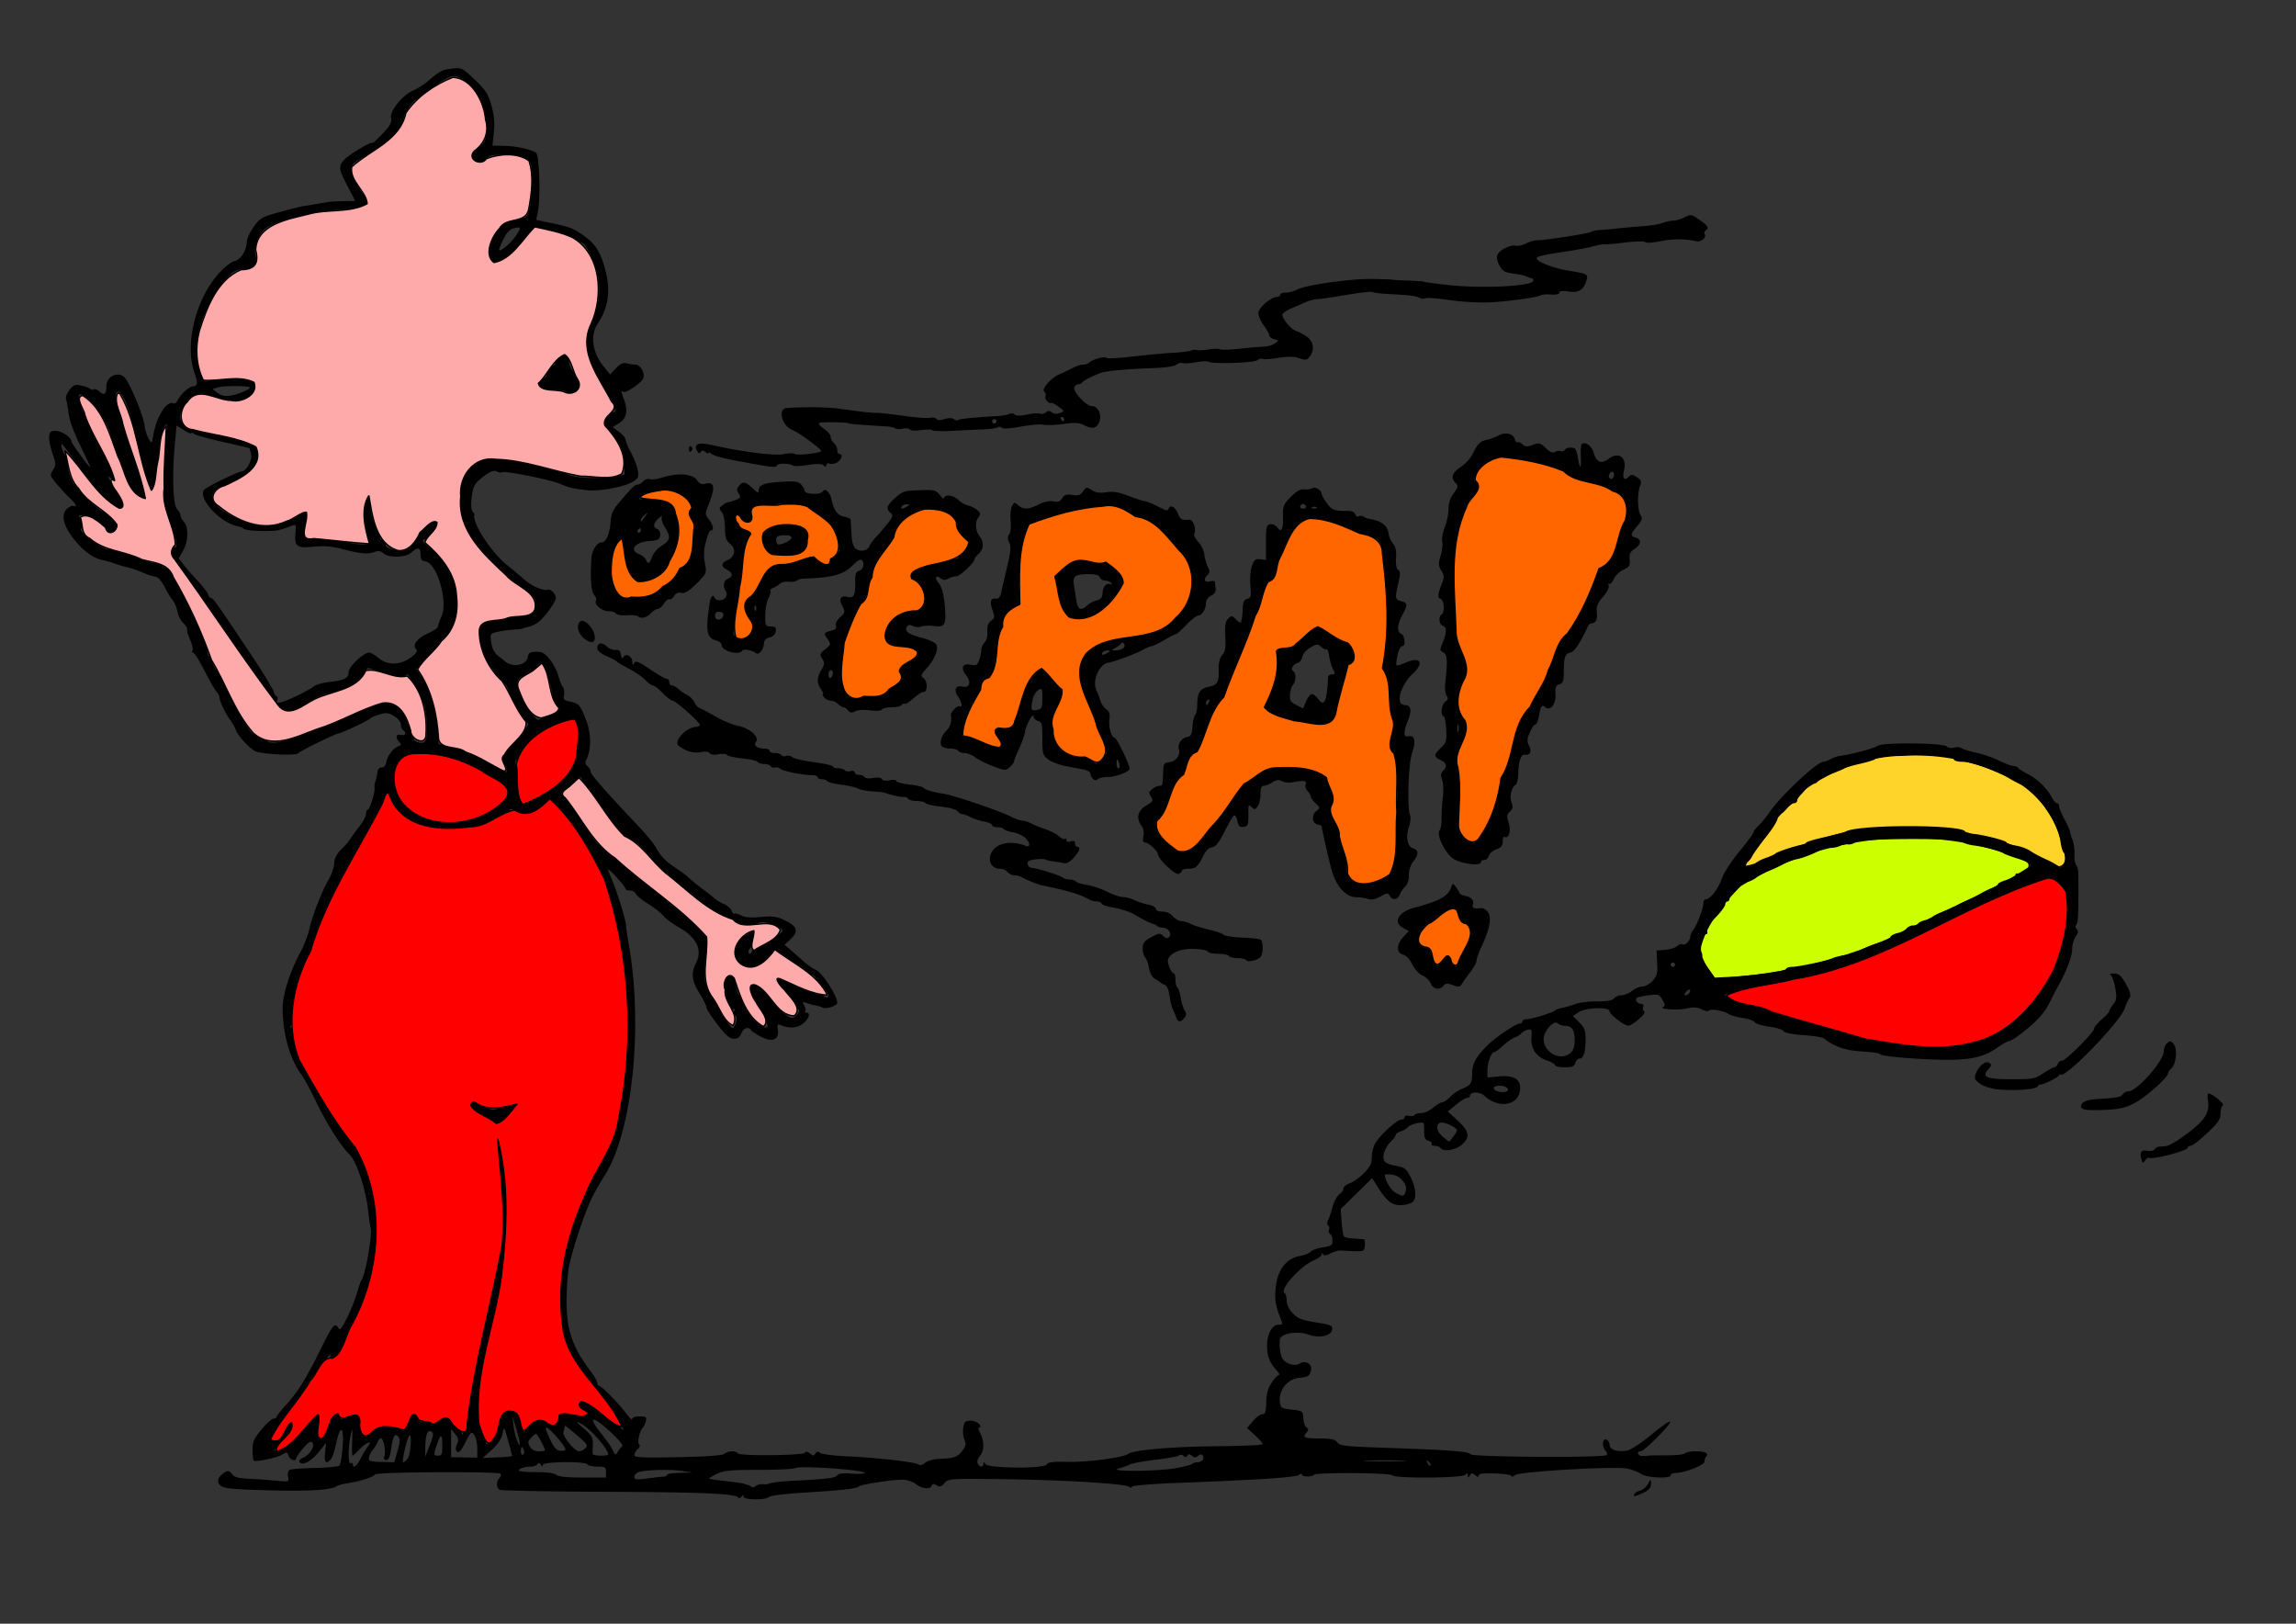 <?xml version="1.0"?>
<svg xmlns="http://www.w3.org/2000/svg" width="1052.362" height="744.094" viewBox="0 0 1052.362 744.094">
  <rect x="0" y="0" width="1052.362" height="744.094" fill="#333333" stroke="none"/>
  <g color="#000" stroke="#000" stroke-width=".6" stroke-linejoin="bevel">
    <path d="M873.923 383.808c-26.91-.052-53.615 7.89-76.336 22.131-7.743 7.821-15.338 17.069-18.197 27.823-.605 5.785 3.549 10.228 6.288 14.86 32.493-1.625 64.923-9.441 93.686-24.896 16.747-8.718 34.75-15.605 50.45-26.007 1.795-3.863-5.671-4.585-7.905-6.007-15.326-5.59-31.691-8.141-47.986-7.904z" style="marker:none" fill="#cf0" overflow="visible"/>
    <path d="M871.885 346.114c-15.85.104-31.462 6.396-44.403 15.176-5.022 6.479-12.5 10.776-16.16 18.373-3.313 6.029-9.263 11.345-11.698 17.494 8.34-1.168 15.88-7.057 24.275-9.028 14.266-5.051 29.007-9.397 44.333-8.156 12.505.472 25.672-1.545 37.483 3.132 13.654 1.85 25.963 8.596 38.115 14.228 5.82-1.42 1.26-9.51.773-13.28-4.042-14.031-14.9-25.095-28.5-30.172-14.078-6.222-28.87-8.716-44.218-7.767z" style="marker:none" fill="#ffd42a" overflow="visible"/>
  </g>
  <path d="M338.2 686.195c-1.875-1.763-16.75-2.378-62.008-2.564-25.335-.104-46.598-.519-47.25-.922-1.524-.942-1.525-3.875-.002-5.398.65-.65.836-1.528.412-1.95-1.121-1.116-56.618-.818-57.425.308-.89 1.243-6.599 3.1-12.17 3.958-2.475.382-4.95 1.034-5.5 1.45-2.674 2.023-15.712 2.537-40.396 1.592-8.641-.331-11.779-.82-12.983-2.024-1.758-1.758-.892-4.057 2.254-5.984 1.36-.833 2.05-.652 3.15.83 1.091 1.468 2.937 1.967 8.191 2.212 3.731.174 9.312.574 12.401.888 5.522.563 5.61.531 5.156-1.845-.254-1.33.045-2.73.664-3.113.619-.382 5.833-.792 11.587-.91 5.753-.118 10.858-.645 11.343-1.171.485-.527 1.128-4.433 1.428-8.681.665-9.403-1.095-10.252-2.968-1.431-.682 3.215-1.765 6.477-2.407 7.25-2.197 2.647-3.192 1.504-2.676-3.076l.505-4.48-2.955 3.73c-3.574 4.512-7.554 6.87-9.057 5.368-.722-.722-.262-1.397 1.5-2.2 3.19-1.453 5.558-5.542 4.073-7.027-.733-.733-1.995.096-4.18 2.748-1.722 2.088-3.13 4.145-3.13 4.57 0 1.663-2.902.658-3.495-1.211-.567-1.786-.846-1.843-2.817-.573-2.374 1.529-12.308 3.603-13.163 2.748-.29-.29-.526-2.508-.526-4.93 0-3.708.657-5.182 4.157-9.333 2.286-2.711 4.76-4.93 5.5-4.93.739 0 1.343-.337 1.343-.75s1.855-2.775 4.122-5.25c5.49-5.993 9.45-12.318 15.811-25.26 5.546-11.28 6.754-12.864 8.125-10.647.458.742 1.021 1.138 1.251.879 1.76-1.985 5.914-10.945 7.275-15.691.912-3.18 1.974-6.23 2.362-6.78 1.908-2.71 5.079-21.06 4.147-24-.175-.55-.685-4.15-1.135-8-1.162-9.948-5.377-22.607-8.506-25.545-3.883-3.649-10.751-14.522-15.496-24.533-2.326-4.908-5.334-10.41-6.684-12.226-5.162-6.946-8.41-18.508-8.483-30.197-.039-6.175 3.316-16.777 8.105-25.62 1.61-2.973 3.469-7.763 4.13-10.643 1.494-6.515 5.519-16.859 8.774-22.55 1.356-2.372 2.543-5.821 2.637-7.664.114-2.247 1.142-4.297 3.118-6.219 1.62-1.577 3.622-3.916 4.447-5.198.825-1.282 2.738-3.918 4.25-5.856 1.513-1.939 2.75-4.363 2.75-5.387 0-1.024.352-1.863.782-1.863.935 0 3.462-8.162 3.133-10.123-.127-.757.044-2.052.378-2.877.335-.825.744-2.625.909-4 .191-1.6.893-2.456 1.95-2.377 1.058.078 1.853-.896 2.217-2.719.58-2.897 3.28-6.253 5.756-7.154 1.103-.4 1.128-.762.125-1.825-1.93-2.045-1.518-3.807.75-3.214 2.052.536 2.793-1.102 1-2.21-.55-.34-1-1.499-1-2.574 0-1.112-1.327-2.763-3.073-3.825-2.592-1.576-3.65-1.698-6.75-.775-2.022.601-3.907 1.413-4.187 1.805-.565.786-13.406 6.868-14.502 6.868-1.236 0-17.973 8.19-18.519 9.061-.807 1.29-17.144.51-19.806-.946-2.995-1.638-7.92-7.029-8.783-9.615-.367-1.1-1.656-3.35-2.864-5-2.124-2.9-4.742-8.582-4.704-10.207.01-.436-.489-1.403-1.108-2.15-1.368-1.648-2.228-3.15-6.625-11.583-1.881-3.608-3.82-6.56-4.309-6.56-.488 0-.622-.43-.297-.956.325-.525-.079-2.558-.898-4.518-1.522-3.643-1.575-3.827-1.575-5.487 0-.528-.847-1.766-1.883-2.75-1.036-.983-2.211-3.364-2.612-5.289-.4-1.925-1.372-4.232-2.16-5.127-.788-.895-2.426-3.595-3.639-6-1.325-2.626-3.005-4.493-4.206-4.674-1.1-.166-2.9-.688-4-1.16-1.802-.772-5.2-2.097-6.5-2.534-.275-.092-1.85-.505-3.5-.917-1.65-.413-4.125-1.17-5.5-1.682-1.375-.513-3.552-1.133-4.838-1.378-4.079-.779-8.478-3.95-12.749-9.189-5.003-6.137-6.358-11.393-3.639-14.113 1.018-1.018 2.385-1.672 3.039-1.455 1.994.665 1.33-.91-1.486-3.519-1.47-1.363-4.184-4.285-6.03-6.495-3.208-3.84-3.286-4.124-1.77-6.437 1.456-2.224 1.438-2.84-.224-7.62-.995-2.86-1.67-6.383-1.501-7.83.257-2.195.78-2.606 3.163-2.486 2.789.14 7.035 3.046 7.035 4.814 0 .9 7.94 11.802 8.595 11.802.195 0-1.821-4.387-4.481-9.75-2.964-5.974-5.056-11.686-5.404-14.75-.312-2.75-.842-5.705-1.176-6.567-.34-.878.34-2.774 1.544-4.305 1.817-2.309 2.641-2.631 5.287-2.066 1.724.368 3.626 1.064 4.227 1.545.6.482 1.385.583 1.744.224.358-.358 1.479.097 2.49 1.011 2.199 1.99 3.174 1.267 3.174-2.353 0-4.195 4.334-6.791 7.759-4.648 2.316 1.45 9.137 17.419 9.785 22.91.113.962.319 1.974.456 2.25.138.274.318.837.401 1.25.083.412.663 1.636 1.288 2.72 1.022 1.77 1.204 1.565 1.791-2 1.37-8.324 6.08-15.96 9.121-14.793.769.295 1.694-.283 2.085-1.302.913-2.379 5.24-6.376 6.901-6.376 2.232 0 2.452-1.64.825-6.143-4.644-12.846.365-33.566 11.007-45.53 2.624-2.95 5.786-5.432 7.36-5.778 2.882-.633 5.433-4.771 5.622-9.122.055-1.248 1.478-4.217 3.164-6.598 2.857-4.034 3.673-4.495 12-6.773 4.914-1.344 9.61-2.534 10.435-2.644.825-.11 3.3-.51 5.5-.892 2.2-.38 4.9-.841 6-1.023 1.1-.181 4.375-.367 7.277-.413l5.277-.083-3.527-6.815c-4.146-8.011-4.26-9.114-1.273-12.29 2.239-2.38 12.746-8.53 12.746-7.462 0 .308 2.03-1.577 4.51-4.187 3.597-3.786 4.4-5.26 3.968-7.28-.678-3.17 5.284-10.551 10.174-12.594 1.8-.753 4.753-2.618 6.56-4.145 5.863-4.952 6.53-5.303 11.16-5.87 4.458-.545 4.705-.425 10.475 5.078 5.016 4.784 6.173 6.573 7.646 11.826 1.243 4.429 1.56 7.925 1.112 12.29l-.625 6.1 5.38.1c5.47.103 12.008 1.519 14.535 3.147 1.582 1.02 2.195 20.833.842 27.182l-.764 3.58 5.264 1.107c9.58 2.015 11.087 2.514 14.69 4.858 6.927 4.508 9.352 8.001 11.717 16.875 2.546 9.554 1.496 17.326-3.307 24.482-3.737 5.568-2.66 13.526 2.71 20.04l2.868 3.478 2.662-2.836c1.894-2.017 3.277-2.67 4.793-2.264 1.171.315 3.03.582 4.13.594 2.264.024 4.441 3.84 3.574 6.262-.743 2.077-7.93 6.951-9.143 6.201-1.17-.723-1.17-.733.431 3.868 1.774 5.093.978 8.497-2.477 10.598l-2.845 1.73 2.98 2.203c1.64 1.212 2.98 2.849 2.98 3.638 0 .789 1.087 3.381 2.416 5.761 1.328 2.38 2.721 5.957 3.095 7.95.592 3.16.355 3.836-1.855 5.284-3.718 2.436-15.384 4.682-21.156 4.073-6.54-.69-8.284-1.096-12.593-2.93-4.492-1.91-24.599-5.965-26.316-5.306-.7.269-1.866.121-2.592-.327-1.462-.904-3.927.269-8.124 3.864-2.13 1.825-2.913 3.594-3.433 7.758-.463 3.706-.287 5.86.564 6.886.682.82.982 1.493.669 1.493-.314 0-.085 1.462.509 3.25 1.732 5.217 8.841 15.04 13.767 19.023a363.647 363.647 0 018.55 7.167c3.606 3.146 8.592 5.312 10.854 4.715 1.417-.374 3.645 1.971 3.645 3.836 0 .961-1.84 4.057-4.087 6.88-3.499 4.395-5.463 5.692-10.163 6.715-.412.09-.862.26-1 .38-.137.119-2.05.336-4.25.482-2.2.146-5.51.62-7.354 1.055-3.278.77-3.34.882-2.728 4.892.383 2.511 1.491 4.784 2.854 5.854 1.226.962 2.752 2.182 3.392 2.71 3.746 3.087 9.93 1.843 10.516-2.116.252-1.703 1.037-2.18 3.702-2.253 2.707-.074 3.96.606 6.275 3.408 1.59 1.926 3.375 5.302 3.966 7.502.59 2.2 1.532 4.56 2.093 5.244.56.684.811 2.335.556 3.667-.397 2.079 0 2.51 2.782 3.033 4.023.754 4.75 1.622 7.485 8.93 2.23 5.962 2.199 13.444-.075 17.693-.643 1.202-.475 2.094.557 2.95.814.675 1.48 1.82 1.48 2.546 0 1.282 6.873 9.138 21.384 24.439 3.913 4.126 7.79 8.823 8.615 10.438 1.857 3.635 4.797 6.645 9.156 9.374 1.84 1.151 4.47 3.127 5.844 4.39 1.375 1.262 4.3 3.63 6.5 5.26s4.553 3.5 5.228 4.156c.675.656 2.593 1.797 4.262 2.535 1.668.739 3.294 2.165 3.613 3.17.319 1.004.82 1.584 1.115 1.29.295-.295 1.716.068 3.159.807 1.84.941 4.557 1.153 9.104.71 5.516-.538 7.19-.292 11.25 1.656 5.553 2.665 6.148 5.029 2.19 8.697l-2.579 2.39 2.727 2.312c1.5 1.272 4.123 3.596 5.829 5.166 1.706 1.569 4.395 3.419 5.975 4.11 2.788 1.222 9.627 11.903 9.627 15.037 0 1.388-5.305 3.047-6.796 2.126-.464-.287-1.937-.73-3.274-.985-1.336-.255-3.27-.796-4.296-1.204-1.624-.644-1.726-.478-.785 1.28.594 1.11.797 2.304.45 2.651-.348.347-.107.632.534.632 2.105 0 1.222 2.81-1.571 5.008-2.686 2.113-6.41 2.33-10.345.6-1.289-.565-1.502-.145-1.15 2.26.66 4.496-2.519 5.809-7.685 3.173-2.17-1.107-4.228-2.47-4.573-3.027-1.14-1.846-3.543-1.054-4.509 1.486-1.033 2.717-3.68 3.253-6.174 1.25-2.61-2.097-9.826-11.843-9.826-13.274 0-.739-1.425-3.636-3.167-6.438-3.558-5.725-3.928-9.137-1.513-13.979 2.967-5.947.164-11.64-7.998-16.247-2.932-1.655-6.143-4.04-7.135-5.302-.992-1.261-4.096-3.704-6.898-5.428-2.802-1.724-5.35-3.798-5.66-4.609-.312-.81-1.48-1.473-2.598-1.473-1.117 0-2.044-.338-2.06-.75-.039-1.045-7.97-9.866-7.97-8.865 0 .447.644 2.23 1.432 3.963 2.3 5.062 7.079 20.434 6.777 21.803-.08.358.506 4.408 1.301 9 6.564 37.909 1.47 85.817-11.23 105.611-1.671 2.606-4.062 6.763-5.312 9.238-4.181 8.276-10.761 28.617-11.357 35.106-2.04 22.227.067 31.612 10.057 44.787 1.832 2.417 3.331 5.004 3.331 5.75 0 .746.393 1.357.874 1.357 1.095 0 9.218 8.348 12.595 12.944 1.392 1.894 2.531 2.907 2.531 2.25 0-.692 1.433-1.194 3.406-1.194 3.035 0 3.345.245 2.838 2.25-.313 1.237-.872 2.475-1.242 2.75-1.429 1.06-2.813 6.788-1.87 7.732.604.603.387 1.422-.59 2.232-.848.704-1.542 1.916-1.542 2.694 0 1.184 3.257 1.35 20.053 1.025 13.264-.257 20.44-.777 21.2-1.536 1.387-1.388 5.401-1.516 6.215-.2.798 1.292 29.835 1.002 30.706-.306.434-.653 1.262-.525 2.326.359 1.4 1.161 1.782 1.161 2.5 0 .625-1.012 1.196-1.085 2.174-.28.73.6 6.501 1.327 12.826 1.613 13.964.632 31.157 2.644 32.436 3.796.526.474 1.737.119 2.763-.81 1.061-.96 3.812-1.737 6.564-1.855 6.888-.295 8.43-.843 10.62-3.775 1.559-2.088 1.75-3.102.927-4.91-.571-1.254-.823-3.742-.56-5.53.406-2.767.887-3.25 3.241-3.25 1.52 0 3.324.676 4.01 1.5.784.946.85 1.5.18 1.5-.66 0-.52 1.041.372 2.75 1.904 3.65 1.828 8.172-.174 10.385-.892.985-1.356 2.483-1.032 3.328.708 1.844 2.647 2.053 2.668.288.012-.94.224-.921.858.078 1.28 2.019 26.845 2.226 28.087.228.69-1.11 2.932-1.393 9.719-1.223 8.985.225 25.503-1.948 27.64-3.636 2.28-1.8 20.387-3.36 40.927-3.528 11.41-.093 20.748-.53 20.75-.97.002-.441-1.606-2.277-3.575-4.08l-3.579-3.279 2.668-3.17c1.467-1.744 3.415-3.171 4.329-3.172 1.331-.001 1.687-1.097 1.792-5.514.094-4 .78-6.466 2.5-8.991 1.303-1.914 2.785-3.483 3.293-3.487.509-.004.002-1.019-1.125-2.257-3.26-3.578-4.299-6.291-4.299-11.219 0-5.22 2.314-9.53 5.115-9.53 2.212 0 2.218-.031.767-3.685-2.191-5.518-2.604-9.155-1.699-14.945 1.131-7.23 5.08-11.901 10.892-12.883 2.096-.354 4.3-1.235 4.9-1.957.6-.722 3.1-1.615 5.557-1.983 3.851-.578 4.468-.999 4.468-3.05 0-1.309-.48-2.677-1.068-3.04-.588-.363-.832-1.275-.544-2.027.289-.751.104-1.627-.411-1.945-.557-.344-.577-1.268-.05-2.282.487-.937 1.427-3.72 2.09-6.186.661-2.466 2.053-5.079 3.093-5.807 1.04-.728 1.89-1.93 1.89-2.67s1.291-1.795 2.87-2.345c1.577-.55 4.502-2.634 6.5-4.631 2.797-2.798 3.63-4.438 3.63-7.147 0-1.934.64-4.755 1.423-6.269 1.824-3.527 10.065-11.148 12.055-11.148.837 0 1.522-.503 1.522-1.117 0-.624.882-.886 2-.594 1.099.288 2.25.115 2.558-.383.308-.499 1.706-.906 3.107-.906 1.4 0 3.883-1.125 5.517-2.5 1.635-1.375 3.534-2.5 4.22-2.5.687 0 2.272-1.09 3.523-2.42 1.25-1.33 3.69-2.993 5.424-3.693 4.023-1.626 4.617-2.546 4.636-7.173.017-4.28 1.862-7.635 6.99-12.714 3.886-3.85 13.028-10 14.863-10 .639 0 1.162-.45 1.162-1s.848-1 1.885-1c2.253 0 12.403-3.13 13.115-4.044.275-.353 1.85-.905 3.5-1.226 1.65-.322 4.35-1.114 6-1.76 1.65-.646 6.011-1.164 9.692-1.15 4.591.017 7.062-.422 7.872-1.398.65-.782 2.19-1.422 3.424-1.422 1.233 0 3.387-.9 4.785-2 1.398-1.1 3.545-2 4.77-2 1.225 0 3.313-1.172 4.64-2.603 2.058-2.22 2.368-3.43 2.114-8.25l-.297-5.647 4-.324c2.2-.178 4.712-.967 5.581-1.753.87-.785 1.872-1.138 2.226-.783.94.94 3.693-1.62 3.693-3.434 0-.852.599-2.26 1.33-3.128 1.62-1.922 4.67-9.995 4.67-12.362 0-.944.511-1.716 1.135-1.716 1.997 0 5.747-4.885 7.33-9.549.844-2.487 4.46-8.057 8.035-12.378s6.5-8.274 6.5-8.785c0-.51 1.013-1.866 2.25-3.012 1.238-1.146 3.375-3.745 4.75-5.776 5.201-7.68 22.02-23.5 24.984-23.5.631 0 2.13-.55 3.332-1.223 1.201-.673 3.084-1.327 4.184-1.453 4.861-.558 16.043-3.53 17.345-4.61 1.972-1.637 29.603-1.418 31.614.251.797.662 2.385.901 3.541.535 1.153-.366 2.637-.253 3.298.252.661.504 3.677 1.45 6.702 2.1 3.025.65 7.75 2.286 10.5 3.634 2.75 1.348 5.75 2.465 6.667 2.482.916.017 1.816.369 2 .782.183.412 2.116 1.65 4.296 2.75 4.47 2.256 9.046 6.662 11.164 10.75.783 1.512 1.863 2.75 2.399 2.75s.974.607.974 1.35c0 .744 1.125 3.467 2.5 6.053s2.5 5.1 2.5 5.584c0 .485.511 2.15 1.136 3.697.625 1.549 1.04 4.526.92 6.616-.119 2.091.23 4.341.776 5 .545.66 1 2.325 1.01 3.7.137 17.918-.027 22.518-.839 23.496-.615.741-.566 1.54.137 2.243.789.79.644 1.731-.524 3.399-.889 1.268-1.616 3.918-1.616 5.888 0 3.22-2.651 10.123-6.519 16.974-.776 1.375-2.517 4.757-3.869 7.516-2.369 4.836-6.213 8.924-13.86 14.734-1.99 1.512-4.103 2.75-4.695 2.75-.593 0-3.21 1.495-5.817 3.323-5.864 4.112-12.405 5.476-25.062 5.227-12.71-.25-28.178-1.65-28.178-2.553 0-.394-3.712-.948-8.25-1.232-7.772-.486-12.856-2.222-17.463-5.964-.668-.542-4.943-1.233-9.5-1.536-5.178-.345-8.572-1.034-9.047-1.838-.418-.707-3.342-1.609-6.497-2.003-3.155-.394-6.188-1.326-6.74-2.071-.551-.745-3.028-1.621-5.503-1.947-2.475-.325-5.4-1.16-6.5-1.853-2.436-1.536-8.412-2.505-9.053-1.468-.256.414-1.699.137-3.208-.616-2.102-1.049-3.794-1.132-7.24-.356-4.08.918-13.109.22-10.328-.799.843-.308.73-1.197-.404-3.172-1.47-2.563-1.895-2.703-6.406-2.125-2.658.341-5.109.897-5.447 1.235-.914.914.496 2.748 2.114 2.748.797 0 1.176.608.873 1.398-.296.77-.032 1.711.585 2.093 1.114.688-5.463 6.423-7.432 6.48-1.73.051-8.554-5.221-8.554-6.607 0-2.114-10.808-1.808-14.157.401l-2.658 1.753 2.908 2.907c2.37 2.371 2.905 3.754 2.893 7.491-.018 6.106-.902 9.084-2.696 9.084-.812 0-1.712.9-2 2-.423 1.616-1.364 2-4.907 2-2.41 0-4.383-.416-4.383-.923 0-.507-1.568-1.44-3.484-2.072-5.072-1.674-7.756-5.54-7.348-10.586.297-3.669.12-4.053-1.668-3.633-1.1.258-2.452 1.02-3.004 1.696-.552.674-1.902 1.516-3 1.87-1.098.353-3.434 1.993-5.192 3.645-1.757 1.651-3.598 3.003-4.09 3.003-1.396 0-3.214 4.75-3.214 8.4v3.306l5.066-.487c6.742-.648 9.934 1.043 9.934 5.26 0 7.951-9.599 9.977-16.527 3.49-2.004-1.878-6.473-1.775-6.473.147 0 .486-.572.884-1.272.884-.7 0-2.985 1.411-5.079 3.137l-3.806 3.137 4.579 4.204c5.33 4.894 5.773 7.566 1.828 11.038-2.824 2.486-8.588 3.363-9.75 1.484-.34-.55-1.518-1-2.618-1-1.1 0-1.753-.4-1.452-.887.301-.487-.347-1.12-1.441-1.406-1.574-.412-1.989-1.369-1.989-4.589 0-4.046-.018-4.065-3.25-3.47-1.787.33-3.702 1.153-4.254 1.83-.552.677-2.014 1.551-3.25 1.943-1.235.392-2.246 1.115-2.246 1.605 0 .491-1.08 1.923-2.4 3.183-1.32 1.26-2.698 3.722-3.064 5.471-.75 3.593.399 4.594 6.543 5.701 2.963.534 3.954 1.395 5.75 4.991 2.44 4.887 2.818 9.845.873 11.46-.714.593-2.941 1.188-4.95 1.324-4.244.285-6.679-1.51-10.83-7.986l-2.774-4.329-7.195 7.068-7.195 7.068.433 5.99c.239 3.295.733 6.29 1.098 6.655.366.365 2.363.762 4.438.881 2.075.12 4.14.28 4.59.357.449.077.674 1.377.5 2.89-.337 2.921-.005 2.854-11.093 2.23-.977-.056-3.092.556-4.7 1.358-2.114 1.054-3.055 1.14-3.395.31-.33-.806-.495-.78-.55.088-.043.68-1.574 1.861-3.402 2.625-6.403 2.675-16.198 13.58-13.627 15.17.523.322.95 1.862.95 3.422 0 1.715 1.086 3.994 2.75 5.768 2.277 2.429 4.093 3.15 10.559 4.188 7.083 1.138 7.78 1.453 7.5 3.386-.41 2.831-5.809 3.966-10.706 2.25-5.409-1.896-12.989-.573-13.254 2.313-.313 3.413.377 7.69 1.453 8.996 1.932 2.344 5.58 3.236 7.735 1.89 2.51-1.567 5.613.18 5.13 2.888-.49 2.74-1.431 3.394-5.328 3.7-5.454.43-9.716 5.757-8.933 11.167.398 2.75.562 2.847 5.858 3.46 4.498.52 4.686.672 4.847 3.913.092 1.855.75 3.733 1.464 4.174 1.059.654 1.053 1.095-.032 2.401-1.898 2.288-1.116 2.618 6.33 2.676 5.167.04 6.911.441 7.881 1.817 1.093 1.549 3.765 1.85 21.746 2.45 29.425.98 38.4 1.659 39.214 2.965.821 1.318 61.079 1.683 62.385.378.423-.422.235-1.3-.416-1.95-1.785-1.785-1.534-5.856.317-5.145.825.316 1.5 1.419 1.5 2.45 0 2.25 3.737 3.414 8.134 2.535 1.683-.337 6.636-3.595 11.007-7.24 4.37-3.646 8.24-6.336 8.598-5.978.828.828-11.815 13.556-13.489 13.578-1.937.026-1.474 2.001.5 2.135.963.065 2.2.023 2.75-.094.55-.117 4.476-.194 8.724-.17 4.248.022 7.987-.386 8.309-.907.322-.521 2.557-.948 4.967-.948 4.26 0 6.18.987 4.736 2.432-.39.39-.716 1.414-.723 2.275-.013 1.613-8.855 5.098-13.263 5.227-1.237.037-2.25.516-2.25 1.066 0 1.657-10.802 1.176-13.515-.601-1.344-.881-4.141-1.979-6.215-2.44-5.55-1.233-49.675 1.303-51.685 2.971-.872.724-1.585.906-1.585.405s-3.375-1.037-7.5-1.19c-5.289-.198-7.5.071-7.5.91 0 .87-.424.839-1.576-.118-1.306-1.084-1.732-1.062-2.485.128-.787 1.244-.91 1.242-.924-.014-.011-1.128-.282-1.184-1.215-.25-1.517 1.517-32.371 1.702-33.3.2-.721-1.168-34.762-1.405-35.916-.25-1.077 1.077-5.584 1.016-5.584-.076 0-.522-.54-.492-1.25.07-1.544 1.22-16.655 2.231-56.5 3.78-11.83.46-20.25 1.188-20.25 1.753 0 .61-.462.6-1.25-.025-1.816-1.442-31.564-3.203-59.087-3.497-23.128-.248-23.888-.193-25.53 1.834-1.36 1.678-2.058 1.875-3.542 1-1.382-.815-1.963-.775-2.303.16-.677 1.86-4.447 1.473-7.288-.75-1.375-1.075-4.075-1.968-6-1.984-4.757-.04-19.38 2.19-20 3.049-.734 1.017-7.597 1.805-24.877 2.855-8.458.515-15.86 1.418-16.45 2.008-1.552 1.552-11.669 1.398-11.688-.178-.012-.995-.177-.996-.806-.006-.467.736-1.177.881-1.734.357zm11.246-6.058c.996.103 2.035.102 2.31-.004 2.043-.784 5.592-1.232 12.5-1.581 14.773-.746 18.754-1.25 19.508-2.47.5-.81 2.636-1.07 6.423-.78 3.12.239 5.869.116 6.109-.272.842-1.363-29.809-3.527-31.79-2.245-.687.445-8.225.81-16.75.81-13.164 0-16.07.283-19.286 1.88-2.082 1.035-3.657 2-3.5 2.147.158.146 2.986.578 6.286.96 6.855.795 9.891 1.255 10.25 1.554.138.115.663.265 1.167.333.504.07 1.25.46 1.658.867.407.408 1.318.262 2.023-.323.706-.586 2.097-.98 3.092-.876zm-45.44-3.416c.963-.03 1.75-.409 1.75-.84 0-.433 2.588-.843 5.75-.912l5.75-.125-4.5-.734c-5.07-.828-16.695-.564-19.892.45-1.16.368-2.108 1.366-2.108 2.217 0 1.308.893 1.428 5.75.774 3.163-.426 6.538-.8 7.5-.83zm-26.25-2.127c0-2.243-.404-2.5-3.94-2.5-2.168 0-4.22-.45-4.56-1-.953-1.542-20.496-1.304-20.515.25-.012.92-.243.892-.875-.106-.6-.946-1.067-1.022-1.544-.25-.376.608-1.746 1.106-3.043 1.106-2.762 0-5.523.935-5.523 1.87 0 .362 3.584.657 7.963.657 4.992 0 8.425.461 9.2 1.237.83.83 4.792 1.236 12.037 1.236h10.8v-2.5zm260.307-1.64c3.956-.628 7.62-1.528 8.143-2 .523-.473 1.734-.86 2.691-.86 2.052 0 3.247-1.564 2.33-3.048-.444-.717-1.095-.678-2.06.122-1.078.895-1.744.895-2.822 0-1.048-.87-1.592-.878-2.113-.035-.496.802-1.014.824-1.765.072-.608-.608-1.523-.696-2.137-.206-.59.47-5.477 1.366-10.86 1.99-5.381.623-10.556 1.57-11.5 2.103-.942.534-3.289 1.387-5.214 1.896-5.352 1.416 16.35 1.386 25.307-.035zm-372.723-4.61c1.044-2.062 2.535-4.537 3.312-5.5 2.447-3.029-.64-1.998-3.745 1.25-1.577 1.65-3.065 3-3.307 3-.241 0-.327-3.037-.19-6.75.22-5.967.146-6.286-.645-2.75-1.246 5.578-1.252 13.769-.009 13 .55-.34 1-.141 1 .441 0 2.23 1.763.906 3.584-2.69zm489.54 1.484c-.987-.98-1.102-.866-.56.56.376.986.935 1.54 1.243 1.233.308-.308 0-1.115-.683-1.793zm-472.671-4.886c1.168-3.933 1.258-5.491.378-6.551-1.572-1.895-2.514-.24-3.359 5.906-.457 3.326-1.124 4.797-2.173 4.797-.99 0-1.296-.565-.886-1.634.809-2.107-.355-8.366-1.556-8.366-.506 0-1.199.788-1.54 1.75-.342.963-1.315 2.558-2.164 3.545-.849.987-1.669 2.616-1.822 3.62-.241 1.581.515 1.843 5.655 1.96l5.934.133 1.533-5.16zm4.675 3.499c1.33-1.604 2.034-11.953.717-10.546-1.054 1.126-3.608 12.2-2.813 12.2.398 0 1.34-.745 2.096-1.654zm455.622.91c-4.262-.187-11.237-.187-15.5 0-4.262.188-.775.341 7.75.341s12.013-.153 7.75-.34zm-423.75-5.622c0-2.339-.622-5.103-1.382-6.143-1.287-1.76-1.568-1.524-4.079 3.43-1.952 3.854-2.998 5.02-3.79 4.227-.777-.777-.789-1.766-.04-3.409.841-1.846.674-2.783-.827-4.637l-1.882-2.324V667.81l6 .085 6 .085v-4.252zm15.965 3.388c-.02-.287-.856-3.448-1.859-7.023-1.822-6.493-1.825-6.496-2.542-3-.468 2.283-2.17 4.812-4.891 7.269l-4.173 3.768 6.75-.245c3.713-.135 6.734-.481 6.715-.769zm-37.048-11.08c-1.715-1.068-2.7 1.637-2.752 7.557l-.035 4 2.102-5.337c1.776-4.508 1.882-5.475.685-6.22zm5.083 6.557c0-4.96-.607-5.682-1.891-2.25-2.31 6.174-2.325 6.75-.176 6.75 1.783 0 2.067-.617 2.067-4.5zm37.35 1.968c-.794-2.067-1.35-1.823-1.35.591 0 1.133.43 1.794.956 1.468.526-.325.703-1.251.393-2.059zm38.65 1.997c0-2.583-8.357-12.052-12.5-14.165-2.478-1.263-2.248-.876 1.317 2.22 3.712 3.225 4.294 4.257 4.153 7.366-.09 1.988-.12 3.952-.067 4.364.109.842 7.097 1.053 7.097.215zm6.415-3.69c.663-.445-1.637-3.232-5.915-7.168-7.886-7.257-10.059-6.605-3.767 1.13 2.131 2.62 4.498 6.018 5.26 7.551 1.25 2.515 1.48 2.613 2.36 1 .537-.983 1.465-2.114 2.062-2.514zm-151.415-2.176c2.583-1.813 5.352-4.9 6.5-7.245 2.213-4.52 4.338-7.354 5.516-7.354 1.601 0 1.902 3.21.643 6.864-.718 2.085-1.035 4.564-.704 5.509.513 1.46.924 1.282 2.753-1.191 1.183-1.6 2.462-4.57 2.843-6.599.567-3.027 1.074-3.635 2.82-3.386 1.308.187 2.076.974 1.992 2.041-.124 1.581.114 1.559 2.655-.25 1.535-1.093 3.268-1.988 3.851-1.988 1.564 0 3.131 3.441 3.131 6.876 0 4.57 1.957 4.928 5.432.995 2.813-3.183 3.394-3.416 6.986-2.801 2.155.369 4.51 1.479 5.232 2.466 1.209 1.654 1.423 1.525 2.684-1.62.754-1.878 1.648-4.203 1.987-5.166.755-2.144 2.574-2.286 3.21-.25 1.605 5.135 1.423 4.946 2.865 2.974 1.28-1.751 1.396-1.731 2.558.44l1.217 2.274 2.436-2.288c3.128-2.938 5.393-3.28 5.393-.811 0 1.253.698 1.911 2.025 1.911 1.287 0 2.408 1.003 3.077 2.75l1.053 2.75 1.423-3.364c.782-1.851 1.444-5.451 1.47-8 .075-7.155 2.504-22.774 4.92-31.636 2.415-8.855 5.263-20.822 7.14-30 .675-3.3 1.513-6.45 1.862-7 .647-1.02 1.508-15.364 1.41-23.5-.115-9.63-1.278-21.772-2.645-27.616-1.377-5.883-1.358-6.098.471-5.62 1.195.313 1.841 1.287 1.738 2.617-.091 1.166-.064 2.57.06 3.12.125.55.306 1.45.403 2 .096.55.696 2.8 1.333 5 1.525 5.271 2.247 32.044 1.11 41.195-.492 3.97-2.503 13.875-4.467 22.012-1.965 8.136-3.788 16.142-4.052 17.792-.264 1.65-.739 3.675-1.055 4.5-.66 1.717-.88 2.9-2.303 12.386-2.33 15.533-2.344 19.328-.075 22.212 1.156 1.47 2.102 4.017 2.102 5.66 0 2.667.178 2.84 1.659 1.615 1.996-1.652 5.406-8.958 4.708-10.087-1.074-1.738.838-4.592 3.405-5.082 4.394-.84 6.088.776 6.88 6.564.518 3.8.87 4.6 1.281 2.923.312-1.27.966-2.17 1.453-2 .487.17 1.244-.66 1.683-1.847.77-2.082.945-2.105 5.106-.671 2.37.816 4.793 1.885 5.383 2.376.74.614.981-.278.777-2.867-.248-3.13.03-3.783 1.664-3.906 1.079-.082 2.227.28 2.55.804.324.524 1.051.668 1.616.319.564-.349 2.078-.072 3.363.616 1.285.688 3.107.956 4.048.595 1.961-.753 1.09-2.078-1.38-2.097-1.904-.014-2.868-3.24-1.405-4.704 1.29-1.29 6.218 1.278 11.573 6.033 2.275 2.02 5.16 4.537 6.413 5.595l2.278 1.923-1.413-3.36c-.778-1.85-4.078-6.318-7.334-9.93-3.257-3.613-7.441-8.82-9.299-11.57-1.857-2.75-3.655-5.225-3.996-5.5-1.715-1.386-5.023-8.148-6.516-13.322-1.53-5.302-1.656-15.661-.384-31.678.46-5.793 6.208-23.339 8.544-26.08.741-.87 1.116-1.814.832-2.097-.283-.283.614-3.067 1.993-6.185 1.379-3.119 2.456-6 2.394-6.404-.315-2.045.272-3.234 1.598-3.234.811 0 2.224-1.462 3.14-3.25.916-1.787 1.942-3.475 2.28-3.75.338-.275 1.481-3.2 2.54-6.5s2.16-6.442 2.448-6.982c.288-.54.595-1.665.683-2.5.087-.835.724-4.443 1.415-8.018.691-3.575 1.413-9.357 1.603-12.85.19-3.493.582-7.093.87-8 1.542-4.86.378-32.306-2.021-47.65-3.095-19.794-10.398-42.112-14.952-45.694-1.364-1.073-2.48-2.628-2.48-3.455 0-2.88-13.524-20.35-15.754-20.35-.728 0-3.148 1.753-5.38 3.897-4.549 4.372-5.156 4.456-9.543 1.332-2.503-1.782-3.22-1.939-3.657-.801-.976 2.543-9.294 6.6-16.807 8.199-17.874 3.8-31.75-1.032-37.803-13.165-1.124-2.254-1.993-3.197-2.016-2.188-.094 4.207-4.275 13.235-9.455 20.417-3.072 4.26-5.585 8.369-5.585 9.132 0 .763-1.012 2.64-2.25 4.17-3.064 3.787-7.755 12.45-10.022 18.506-2.01 5.367-1.975 5.252-3.144 10.5-.834 3.743-5.58 15.17-6.646 16-1.738 1.355-5.276 14.156-5.395 19.514-.073 3.307-.52 6.64-.992 7.404-.624 1.01-.497 1.167.465.573.93-.576 1.154-.375.751.674-.484 1.262.05 5.745 1.414 11.85.176.785 1.555 2.79 3.064 4.456 2.554 2.818 2.896 3.48 2.67 5.168-.047.35.323.913.823 1.25.5.336 2.676 4.211 4.835 8.611 2.16 4.4 4.49 8.595 5.177 9.322.688.727 1.25 1.766 1.25 2.309 0 .543.45.71 1 .37.55-.34 1 .053 1 .873s.907 1.78 2.015 2.131c1.108.352 1.798.989 1.534 1.416-.264.427.517 1.846 1.734 3.153 5.67 6.085 10.18 18.53 11.85 32.699 1.475 12.497.698 21.881-2.665 32.227-2.615 8.043-9.3 23.74-11.497 27-1.379 2.046-4.173 8.223-4.397 9.722-.318 2.126-1.65 2.774-2.587 1.258-.497-.805-.648-2.592-.336-3.971.312-1.38-2.102 1.766-5.365 6.991-7.525 12.05-15.213 22.834-19.153 26.865-1.806 1.847-2.833 3.753-2.496 4.631.994 2.592 6.363-1.65 6.363-5.028 0-1.222.655-2.766 1.456-3.431 1.77-1.47 4.051-.381 2.73 1.302-.5.639-1.207 2.403-1.57 3.92-.387 1.623-2.4 4.04-4.887 5.866-5.753 4.226-.936 2.832 5.271-1.526zm90.358-147.175c-.837-1.277-3.172-2.85-5.19-3.494-4.627-1.477-5.39-2.186-4.594-4.262.815-2.123 4.772-2.16 6.513-.063 2.572 3.1 5.857 3.593 9.388 1.411 1.793-1.108 4.461-2.015 5.928-2.015 2.334 0 2.537.243 1.625 1.947-.573 1.071-2.39 2.744-4.035 3.716-1.646.972-2.993 2.293-2.993 2.936 0 .642-1.152 1.388-2.56 1.657-1.905.364-2.95-.105-4.082-1.833zm25.642 151.11c0-1.116-3.433-7.534-4.03-7.534-.363 0-1.435.857-2.383 1.905-1.467 1.62-1.529 2.216-.415 4 .815 1.305 2.35 2.095 4.069 2.095 1.517 0 2.76-.21 2.76-.466zm9.007-1.409c-1.834-3.208-7.833-9.612-8.442-9.013-.342.336.512 2.868 1.897 5.625 2.005 3.992 3.023 5.013 4.996 5.013 2.003 0 2.3-.312 1.55-1.625zm9.54.47c1.208-1.206.81-1.92-2.82-5.05-6.317-5.448-6.727-5.732-6.727-4.666 0 .527-.23 1.56-.513 2.296-.647 1.685 5.144 8.825 7.157 8.825.825 0 2.131-.632 2.904-1.404zm-30.577-4.845a231.865 231.865 0 00-1.89-6.75l-1.045-3.5.485 4.192c.487 4.206 2.056 9.308 2.862 9.308.237 0 .052-1.462-.412-3.25zm406.568-112.87c.99-3.118-2.486-7.305-6.387-7.693-1.733-.172-3.15-.127-3.15.1 0 2.403 2.757 7.057 4.855 8.197 3.53 1.917 3.897 1.87 4.682-.604zm23.462-27.965c0-1.339-6.01-4.125-7.59-3.518-2.296.88-1.612 4.299 1.32 6.606l2.73 2.147 1.77-2.185c.974-1.203 1.77-2.575 1.77-3.05zm23.027-19.383c-1.161-1.398-6.018-1.424-6.112-.032-.085 1.254 3.146 2.297 5.34 1.724 1.28-.335 1.5-.815.772-1.691zm29.144-16.187c1.212-1.096 1.83-3.054 1.83-5.8 0-4.596-1.34-6.545-4.5-6.545-1.156 0-2.583-.482-3.172-1.07-1.823-1.823-6.65 3.484-6.544 7.194.182 6.403 7.901 10.28 12.386 6.221zm184.409-5.003c1.144-.742 2.37-1.058 2.726-.703.355.356 1.22.194 1.92-.358.7-.553 2.512-1.3 4.024-1.662 1.513-.361 2.75-1.274 2.75-2.03 0-.754 1.19-1.67 2.644-2.035 4.055-1.018 15.098-12.27 19.181-19.544 2.01-3.58 3.666-6.735 3.68-7.01.014-.275.298-.95.63-1.5.333-.55 1.198-3.475 1.923-6.5.725-3.025 1.796-6.135 2.38-6.912.773-1.028.71-1.531-.23-1.847-.843-.284-.965-.835-.35-1.588.519-.634 1.259-4.574 1.646-8.756.6-6.477.466-7.694-.9-8.218-.882-.339-1.604-1.235-1.604-1.992 0-.757-.804-2.104-1.786-2.993-1.6-1.447-2.41-1.47-7.778-.218-3.295.769-8.567 2.752-11.714 4.408-3.147 1.655-5.722 2.783-5.722 2.506 0-.276-1 .198-2.222 1.054-1.223.856-2.962 1.556-3.866 1.556-.903 0-2.715.826-4.027 1.836-2.691 2.07-8.68 5.222-20.385 10.726-4.4 2.069-9.208 4.599-10.685 5.622-1.476 1.023-3.051 1.779-3.5 1.68-1.163-.258-4.546 1.211-6.367 2.765-.854.728-2.43 1.465-3.5 1.638-1.071.172-3.073 1.057-4.448 1.966-1.375.91-4.75 2.19-7.5 2.847-2.75.656-5.675 1.444-6.5 1.75-.825.306-1.95.624-2.5.707-.55.084-2.195.645-3.657 1.247-1.46.603-5.398 1.406-8.75 1.785-3.351.38-6.093.992-6.093 1.362 0 .67-9.817 2.481-19.75 3.643-2.887.338-5.25.997-5.25 1.466 0 .468-2.137 1-4.75 1.183-3.609.252-4.27.527-2.75 1.145 1.1.448 2.939 1.26 4.087 1.805 1.147.544 2.722.86 3.5.7.777-.161 2.313.2 3.413.802 1.1.601 3.913 1.41 6.25 1.797 2.338.387 4.25 1.08 4.25 1.539 0 1.002 4.909 2.603 10.75 3.507 2.338.362 4.25 1.124 4.25 1.693 0 .648.527.597 1.411-.137.81-.671 1.653-.78 1.978-.253.312.504 2.49 1.224 4.839 1.6 2.35.375 6.072 1.731 8.272 3.013 3.893 2.268 7.054 2.905 20.487 4.126 3.568.325 6.728.98 7.022 1.455 1.359 2.198 29.024 1.626 32.57-.673zm-566.941-9.039c.414-1.648.248-2.84-.425-3.064-.606-.202-.825-1.087-.488-1.967.397-1.035.216-1.354-.513-.903-1.782 1.101-3.713-4.29-3.713-10.369 0-5.2.136-5.5 2.5-5.5 2.264 0 2.516.417 2.667 4.414.108 2.852.728 4.728 1.75 5.3.87.487 1.583 1.556 1.583 2.376 0 4.762 8.163 13.664 10.95 11.941 1.133-.7-5.425-13.657-7.5-14.819-1.92-1.074-1.847-3.345.132-4.105 2.822-1.083 3.957-.655 5.682 2.143 2.343 3.8 8.879 10.721 11.398 12.07 1.686.902 2.401.768 3.728-.697 1.527-1.688 1.5-1.992-.375-4.376-1.108-1.41-2.022-2.941-2.032-3.404-.009-.464-1.809-2.61-4-4.768-5.201-5.127-5.051-6.343.407-3.292 2.414 1.35 6.127 2.776 8.25 3.17 2.123.394 4.62 1.398 5.547 2.23.928.832 2.134 1.237 2.681.9.547-.339 1.277-.158 1.622.401.345.56 1.052 1.016 1.57 1.016 1.76 0 .947-2.101-2.055-5.304-1.648-1.757-2.998-3.503-3-3.878-.003-.376-.826-.943-1.829-1.262-1.003-.318-2.69-1.386-3.75-2.372-1.06-.987-4.382-3.448-7.383-5.469l-5.457-3.674-2.293 2.154c-1.261 1.185-2.293 2.777-2.293 3.539 0 .761-.399 1.138-.887.837-.487-.302-1.45.132-2.14.963-.812.977-2 1.266-3.364.818-1.16-.382-2.852-.649-3.76-.593-.909.056-1.908-.654-2.221-1.578-.314-.924-1.131-2.45-1.818-3.389-1.036-1.42-.872-2.216.971-4.71 1.22-1.65 2.22-3.506 2.22-4.124 0-.618.562-.92 1.25-.671.687.249 2.037-.234 3-1.072 1.586-1.382 1.76-1.347 1.868.38.202 3.257-.243 4.842-1.87 6.662-.863.965-1.211 2.09-.773 2.5.44.409.999.181 1.244-.507.246-.687.942-1.25 1.548-1.25 1.76 0 12.641-7.387 12.689-8.614.024-.612-1.918-1.863-4.316-2.779-3.322-1.268-5.002-1.42-7.065-.635-4.088 1.554-9.264 1.285-9.956-.518-.326-.851-1.162-1.473-1.857-1.382-2.838.372-4.407-.197-7.263-2.632-5.433-4.632-7.117-5.922-9.715-7.44-5.824-3.401-18.003-13.52-19.306-16.04-2.637-5.1-9.115-11.21-11.187-10.552-1.366.433-2.528-.236-4.1-2.36-1.205-1.632-2.196-3.322-2.202-3.757-.005-.435-1.623-2.816-3.596-5.29-1.972-2.476-4.687-6.372-6.032-8.66-1.345-2.287-3.102-4.41-3.904-4.718-.802-.308-1.458-1.249-1.458-2.091 0-2.326-1.56-1.842-4.21 1.306-1.313 1.561-3.19 3.287-4.172 3.837-1.604.897-1.37 1.392 2.299 4.868 2.246 2.128 4.083 4.202 4.083 4.607 0 1.63 8.567 14.85 9.623 14.85 1.06 0 9.685 7.357 15.242 13 1.354 1.375 2.072 1.825 1.595 1-.92-1.591 6.049 4.101 13.54 11.06 2.475 2.298 6.3 5.43 8.5 6.959 2.2 1.53 5.966 4.555 8.37 6.724 4.003 3.614 4.265 4.138 3.129 6.26-.682 1.274-1.442 5.84-1.688 10.146-.433 7.577-.333 8.014 3.12 13.61 1.963 3.18 3.57 6.118 3.57 6.531 0 1.41 5.022 8.71 5.993 8.71.532 0 1.273-1.213 1.645-2.697zm436.902-13.37c1.076-1.74-.15-2.11-1.52-.457-.79.95-.865 1.524-.202 1.524.585 0 1.36-.48 1.722-1.066zm34.96-8.871c4.95-.623 9.15-1.567 9.332-2.097.184-.53 1.366-.965 2.628-.965 2.996 0 16.598-2.88 18.578-3.933.846-.45 3.546-1.143 6-1.538 2.453-.395 5.811-1.493 7.461-2.44 1.65-.948 5.194-2.368 7.876-3.156 2.681-.788 5.081-1.968 5.333-2.621.252-.654 1.74-1.47 3.306-1.815 1.566-.344 3.383-1.271 4.038-2.06.656-.79 2.01-1.437 3.01-1.437s2.076-.415 2.39-.923c.313-.507 1.915-1.218 3.559-1.579 1.643-.361 2.99-.958 2.992-1.327 0-.369 2.14-1.49 4.75-2.49 2.61-1.002 5.421-2.249 6.246-2.771.825-.522 3.075-1.628 5-2.456 1.925-.829 4.625-2.191 6-3.028 1.375-.837 3.738-1.994 5.25-2.571 1.513-.578 2.75-1.385 2.75-1.794 0-.41 1.8-1.283 4-1.942 2.2-.66 4-1.63 4-2.159 0-.528.338-.881.75-.785 1.472.342 6.25-2.518 6.25-3.742 0-.685-2.587-2.037-5.75-3.004-3.162-.966-6.2-2.086-6.75-2.489-1.536-1.124-8.493-2.968-13.498-3.578-2.474-.301-4.821-1.068-5.215-1.705-1.097-1.77-46.929-1.615-49.074.166-.877.728-2.408 1.198-3.403 1.046-.996-.153-2.71.18-3.81.738-1.1.56-3.35.957-5 .883-1.65-.074-3.225.146-3.5.49-.928 1.16-7.817 4.034-11.17 4.66-1.831.343-4.68 1.394-6.33 2.336-1.65.943-4.575 2.316-6.5 3.052-1.925.736-4.573 2.155-5.885 3.155-1.311 1-3.138 1.817-4.06 1.817-2.035 0-8.055 5.695-8.055 7.62 0 .759-.45 1.38-1 1.38s-1 .634-1 1.409c0 .774-2.01 3.476-4.467 6.004-2.765 2.845-4.248 5.166-3.893 6.092.316.822.186 1.495-.289 1.495-1.718 0-3.532 5.794-2.448 7.82.565 1.054.77 2.174.456 2.488-.314.314.89 2.606 2.677 5.093l3.247 4.521 7.109-.364c3.91-.2 11.158-.874 16.108-1.496zm-41.5-4.062c0-.55-.45-1-1-1s-1 .45-1 1 .45 1 1 1 1-.45 1-1zm179-48.563c0-1.275-.388-2.558-.861-2.85-.473-.293-1.128-2.485-1.456-4.873-1.248-9.11-10.745-22.842-18.174-26.28-1.655-.766-3.685-1.813-4.51-2.325-6.324-3.93-17.955-8.109-22.566-8.109-1.797 0-3.417-.444-3.6-.986-.921-2.725-32.698-2.808-36.334-.095-.55.41-3.7 1.347-7 2.081-3.3.735-6.461 1.682-7.024 2.104-.564.422-3.264 1.522-6 2.445-2.737.923-5.336 2.302-5.776 3.065-.44.762-1.318 1.386-1.952 1.386-1.602 0-7.748 6.105-7.748 7.697 0 .717-.642 1.303-1.427 1.303s-2.313 1.125-3.394 2.5c-1.082 1.375-2.464 2.5-3.073 2.5-.608 0-1.106.87-1.106 1.934s-2.29 4.776-5.088 8.25c-2.8 3.474-5.736 7.554-6.526 9.066-.79 1.513-1.876 2.75-2.412 2.75-.535 0-.974.45-.974 1 0 1.439 3.751 1.235 4.7-.255.44-.69 2.6-1.879 4.8-2.64 2.2-.763 4.225-1.683 4.5-2.045.616-.811 10.71-4.06 12.615-4.06.762 0 1.385-.365 1.385-.811 0-.446 3.713-1.602 8.25-2.568 4.538-.967 9.015-2.166 9.949-2.665 6.3-3.368 54.801-3.228 54.801.158 0 .488 1.238.885 2.75.884 3.717-.004 16.25 3.09 16.25 4.01 0 .405 1.865 1.035 4.145 1.4 2.28.364 5.317 1.485 6.75 2.491 1.433 1.006 4.685 2.74 7.226 3.852 2.542 1.112 4.944 2.546 5.34 3.185 1.086 1.758 3.54-.667 3.54-3.499zm-730.594-18.408c8.078-1.625 12.725-4.698 15.542-10.277.763-1.512 1.2-2.866.97-3.01-.23-.144-2.219-1.642-4.419-3.329-6.413-4.916-16.595-10.206-22-11.43-4.434-1.004-14.379-1.358-20-.712-3.139.36-5.486 4.64-5.493 10.02-.012 8.81 5.773 16.234 14.493 18.6 7.795 2.113 10.981 2.135 20.907.138zm29.276-9.676c1.751-1.294 3.678-2.353 4.282-2.353.604 0 1.357-.675 1.673-1.5.317-.825 1.146-1.5 1.843-1.5 1.933 0 7.786-6.04 9.921-10.24 2.17-4.265 3.036-14.479 1.558-18.366-.83-2.184-1.24-2.406-2.5-1.36-.83.688-1.763.997-2.074.685-.92-.92-7.556 1.789-12.393 5.058-4.39 2.967-8.993 8.154-8.993 10.133 0 .545-.688 1.376-1.53 1.847-1.366.765-1.354 1.276.112 4.785 1.145 2.74 1.464 5.422 1.056 8.872-.602 5.076.596 8.12 2.725 6.928.626-.35 2.57-1.695 4.32-2.99zm-13.77-14.082c-.571-1.501-1.452-2.985-1.957-3.298-.506-.312 2.201-3.886 6.015-7.942 3.814-4.056 6.655-7.86 6.312-8.452-.342-.593-2.346-3.166-4.453-5.717-2.106-2.552-3.83-5.297-3.83-6.101 0-3.58-2.245-7.605-4.566-8.188-1.522-.382-2.434-1.33-2.434-2.533 0-1.057-.407-2.173-.905-2.481-.498-.308-2.146-2.677-3.663-5.265-2.236-3.815-2.715-5.75-2.534-10.228.123-3.037.737-5.84 1.364-6.228.628-.387 4.538-.974 8.69-1.304 8.05-.64 14.976-2.158 15.16-3.324 1.046-6.64 1.122-6.506-6.502-11.426-12.706-8.2-25.201-22.656-26.176-30.284-.141-1.1-.701-3.924-1.245-6.276-1.038-4.493-.89-5.876 1.429-13.303 1.13-3.62 2.262-5.047 5.402-6.811 2.184-1.228 4.392-1.973 4.907-1.655.514.318 1.183.177 1.485-.313.321-.518 2.542-.5 5.32.045 2.622.514 6.343 1.096 8.268 1.294 1.925.197 6.31 1.095 9.744 1.995 3.434.9 7.102 1.802 8.152 2.004 1.05.203 3.28 1.077 4.957 1.944 3.255 1.684 14.374 2.059 21.647.73l4-.73-.17-4.813c-.232-6.537-2.006-10.5-6.429-14.362-2.048-1.789-3.628-3.905-3.51-4.702.3-2.045 3.703-5.606 4.743-4.964 2.707 1.673-.264-5.772-4.884-12.241-1.237-1.733-2.25-3.488-2.25-3.901 0-.414-1.054-2.144-2.343-3.846-2.989-3.948-3.788-16.32-1.22-18.889.86-.86 1.57-2.157 1.578-2.884.008-.727.664-3.122 1.456-5.322 2.098-5.824 1.86-13.538-.626-20.212-2.225-5.974-4.754-10.201-6.135-10.256-.435-.017-2.01-.919-3.5-2.004-1.49-1.085-6.247-2.74-10.57-3.678-7.208-1.565-7.935-1.573-8.761-.097-2.426 4.335-12.538 14.689-14.525 14.872-.745.07-1.916.197-2.604.284-2.529.32-3.55-3.42-2.179-7.978 2.525-8.391 7.152-12.43 14.239-12.43 2.488 0 3.035-.54 4.076-4.013 1.24-4.138 1.683-18.342.656-21.019-1.13-2.942-4.847-4.245-11.981-4.2-5.992.037-7.228.351-8.414 2.137-1.615 2.433-4.38 2.723-6.107.642-1.419-1.709-.469-5.548 1.373-5.548.702 0 2.134-.947 3.182-2.105 2.358-2.606 2.244-10.66-.259-18.289-1.97-6.008-8.813-12.856-12.846-12.856-2.578 0-7.863 3.217-12.696 7.726-1.489 1.388-3.13 2.524-3.647 2.524-2.209 0-7.147 7.139-7.147 10.332 0 4.436-5.77 9.984-15.779 15.168-5.59 2.897-7.806 4.6-8.03 6.174-.36 2.52 3.17 9.984 5.99 12.669 1.063 1.013 1.796 2.813 1.627 4-.289 2.021-.938 2.177-10.308 2.465-13.045.4-32.62 5.184-36.843 9.004-3.85 3.482-5.852 11.044-3.632 13.718 2.097 2.527.382 4.47-3.946 4.47-5.768 0-8.06 1.423-12.84 7.966-9.653 13.217-13.314 28.316-9.345 38.534.641 1.65 1.38 3.61 1.644 4.354.294.83 1.153 1.092 2.22.678 3.195-1.24 14.697-1.762 18.24-.828 4.62 1.219 4.968 3.704 1.08 7.717-3.001 3.096-3.314 3.185-8.886 2.528-3.176-.375-7.251-1.445-9.056-2.378-5.76-2.979-10.486-.724-13.497 6.437-1.334 3.173-1.29 3.674.558 6.27 1.105 1.551 2.525 2.64 3.156 2.419.63-.221 3.172.157 5.647.841 2.475.684 8.55 2.035 13.5 3.003 4.95.967 9.578 2.285 10.284 2.928 2.396 2.184 2.588 7.788.364 10.616-1.836 2.335-14.748 9.612-16.279 9.175-.347-.1-1.395.665-2.33 1.697-2.915 3.222.833 8.208 8.961 11.921 7.555 3.452 9.046 3.923 13.5 4.268 3.675.285 14.302-3.025 15.75-4.905 3.042-3.95 6.607-1.271 3.9 2.929-.903 1.399-1.28 3.46-.945 5.159.521 2.642.82 2.797 4.56 2.365 2.201-.254 6.98.167 10.619.936 9.551 2.018 13.96 2.326 14.43 1.008.223-.626-.47-3.388-1.542-6.138-1.813-4.657-1.86-6.19-.41-13.26.343-1.671 2.611-3.902 2.735-2.69.053.523.018 2.644-.078 4.714-.182 3.93 2.643 12.736 4.086 12.736.458 0 .596.617.306 1.371s.175 1.64 1.032 1.969c.856.329 1.557 1.278 1.557 2.11 0 1.36 1.02 1.786 7.246 3.016.96.19 3.073-.895 4.695-2.41 2.238-2.09 2.807-3.335 2.357-5.156-.326-1.32-.22-2.056.235-1.636.456.42 1.985-.3 3.398-1.603 3.043-2.804 6.07-4.05 6.07-2.497 0 2.019-4.144 7.836-5.582 7.836-2.058 0-1.74 1.338.72 3.03 7.786 5.353 12.162 12.203 13.396 20.97l.704 5c.276 1.963-1.67 11-2.368 11-.479 0-.87.66-.87 1.465 0 .806-.86 1.925-1.912 2.488-1.05.562-2.941 2.715-4.201 4.785-1.26 2.07-4.007 5.353-6.103 7.297l-3.812 3.534 2.829 3.966c4.385 6.147 6.315 12.194 6.917 21.673l.554 8.707 5.573 1.157c3.066.637 6.604 1.833 7.864 2.658 1.26.825 2.29 1.154 2.29.73 0-.423.9.045 2 1.04 1.1.996 2 1.52 2 1.164 0-.355 2.363.903 5.25 2.795 6.408 4.199 6.982 4.281 5.663.812zm27.677-172.014c-.408-.408-3.52-.746-6.916-.75-5.533-.006-6.205-.227-6.477-2.135-.225-1.572.363-2.295 2.25-2.769 1.837-.46 2.553-1.304 2.553-3.005 0-1.597.716-2.552 2.206-2.941 1.214-.318 1.888-.896 1.498-1.286-1.054-1.054 2.323-4.37 4.451-4.37 1.39 0 1.845.751 1.845 3.041 0 1.708.913 4.01 2.082 5.25 3.139 3.33 3.767 4.983 2.832 7.458-.84 2.224-4.69 3.142-6.324 1.507zM136.273 337.717c2.76-.859 5.91-2.236 7-3.06 1.09-.825 3.22-1.513 4.733-1.53 1.513-.018 2.75-.43 2.75-.914 0-.485 2.01-1.387 4.466-2.006 2.456-.618 6.75-2.471 9.544-4.118 2.793-1.647 5.733-2.995 6.534-2.995.8 0 1.456-.36 1.456-.799 0-1.064 6.932-.355 9.674.99 1.195.586 2.509 2.246 2.918 3.688.97 3.413.835 3.052 2.748 7.34.913 2.044 1.66 4.13 1.66 4.633 0 .503 1.115 1.128 2.478 1.389 3.087.59 3.753-1.16 3.429-9.005-.33-8.011-2.13-12.645-8.591-22.128-.147-.216-.84.016-1.542.516-1.398.996-3.457 1.02-5.774.065-2.53-1.041-10.462-3.659-11.136-3.674-.35-.008-1.392 1.578-2.315 3.523-1.194 2.517-2.521 3.707-4.598 4.122-1.605.321-2.688.956-2.407 1.412.281.455-1.188 1.095-3.266 1.422-7.386 1.163-11.835 2.911-16.128 6.335-7.306 5.827-12.964 3.84-18.048-6.339-1.22-2.444-2.652-4.711-3.18-5.038-.529-.327-5.295-7.2-10.592-15.273-5.297-8.073-10.684-16.029-11.971-17.679a391.67 391.67 0 01-3.838-5c-.823-1.1-3.18-4.245-5.238-6.99-8.02-10.696-10.422-14.806-9.124-15.608.685-.423 1.605-.548 2.043-.277 1.93 1.193.535-6.203-2.188-11.596-2.463-4.88-3-7.194-3.064-13.222-.1-9.487.67-23.24 1.587-28.307.48-2.65.389-3.662-.27-3-1.67 1.68-2.918 6.706-3.172 12.762-.132 3.168-.658 7.215-1.168 8.993-.51 1.778-.927 4.735-.927 6.572 0 4.346-2.167 3.743-3.24-.901a803.443 803.443 0 00-1.271-5.426c-.265-1.1-.767-3.575-1.115-5.5-.35-1.925-.983-3.95-1.41-4.5-.425-.55-1.05-2.754-1.387-4.897-1.971-12.53-6.317-23.5-8.722-22.013-.605.374-.795 1.99-.445 3.782.83 4.255 9.247 30.677 12.2 38.299 2.857 7.375 2.884 7.654.64 6.5-.962-.495-2.262-.715-2.888-.49-.9.325-5.655-7.509-5.878-9.68-.082-.803-3.601-10.212-5.106-13.652-.758-1.733-1.378-3.85-1.378-4.703 0-3.812-6.425-13.832-11.358-17.712-5.761-4.532-3.919 2.394 5.87 22.066 2.6 5.225 5.139 9.762 5.643 10.081.504.32 1.149 1.863 1.433 3.43.284 1.567.752 3.33 1.04 3.92.289.588-.41.007-1.552-1.291-1.142-1.299-2.076-2.1-2.076-1.78 0 .955 4.091 8.014 5.69 9.816 1.581 1.783 1.472 4.94-.19 5.489-1.01.333-15-12.432-15-13.686 0-.59-9.44-13.893-11.641-16.405-.447-.51-.612.114-.367 1.387.246 1.272 1.18 3.123 2.075 4.113.896.99 1.318 2.304.937 2.92-1 1.617 1.696 10.006 3.214 10.006.705 0 1.282.608 1.282 1.352 0 1.488 9.903 11.059 11.5 11.114.55.019 2.409 1.092 4.13 2.384 3.416 2.564 3.542 5.453.312 7.181-1.405.753-1.94.549-2.406-.917-.859-2.706-7.65-7.114-10.962-7.114-2.471 0-2.655.198-1.49 1.601 1.597 1.925 2.08 4.4.859 4.4-2.047 0 .549 3.006 5.602 6.486 4.118 2.836 6.033 3.585 7.94 3.106 1.384-.347 2.515-.222 2.515.277 0 .5 1.488 1.187 3.306 1.528 1.819.341 5.081 1.549 7.25 2.684 2.17 1.135 5.63 2.06 7.69 2.054 3.285-.01 4.091.504 6.569 4.177 1.553 2.303 3.838 6.437 5.077 9.187 4.193 9.305 8.602 17.933 9.858 19.291.688.744 1.25 1.572 1.25 1.84s-.562.15-1.25-.263c-.917-.551-.9-.319.065.871.723.893 1.354 2.989 1.401 4.658.048 1.669.414 2.832.814 2.585.4-.247.977.803 1.283 2.333.306 1.53 1.646 3.885 2.978 5.234 1.332 1.348 3.001 4.229 3.71 6.401 1.302 3.998 5.393 11.944 9.68 18.8 1.383 2.213 3.13 3.75 4.26 3.75 1.054 0 2.519.603 3.256 1.34 2.76 2.761 4.393 2.685 15.32-.717zm115.738-10.008c5.374-2.136 5.845-3.156 2.217-4.81-1.39-.633-2.107-1.412-1.592-1.73 2.125-1.313-2.558-17.075-5.072-17.075-.42 0-1.48 1.097-2.358 2.437-.879 1.34-2.876 2.718-4.44 3.061-3.444.757-4.097 2.183-3.074 6.716.747 3.314 7.934 14.084 9.04 13.546.293-.143 2.669-1.108 5.279-2.145zm-116.255-8.69c3.575-1.69 7.194-3.7 8.042-4.465.848-.766 4.223-1.694 7.5-2.063 6.493-.73 8.458-1.735 8.458-4.33 0-2.563 6.768-9.067 9.435-9.067.776 0 2.749 1.125 4.383 2.5 4.414 3.715 10.824 3.218 15.896-1.23 1.555-1.364 1.9-2.256 1.157-2.998-1.78-1.78.765-5.017 5.642-7.174 2.468-1.092 4.487-2.505 4.487-3.14 0-.635.714-2.66 1.587-4.5 3.178-6.698-2.003-24.512-7.352-25.277-1.732-.248-2.235-.979-2.235-3.25 0-3.239-1.284-3.438-4.4-.68-2.508 2.22-10.272 2.356-12.631.221-1.244-1.125-2.33-1.285-4.12-.604-3 1.14-6.483.815-14.8-1.382-4.72-1.247-8.26-1.526-13.186-1.04-7.732.761-8.781-.096-8.175-6.677.341-3.705.324-3.723-2.422-2.658-1.521.59-3.89 1.36-5.266 1.712-3.252.83-15.215.401-15.94-.571-.308-.413-1.456-.909-2.552-1.1-8.05-1.413-18.609-12.63-15.768-16.755.813-1.18 15.56-8.397 17.16-8.397 2.13 0 5.082-5.222 4.448-7.87-.346-1.446-.69-2.716-.763-2.82-.074-.106-5.523-1.393-12.11-2.862-6.586-1.469-12.537-3.125-13.225-3.681-.687-.556-1.25-.695-1.25-.307 0 .387-1.538-.247-3.417-1.408l-3.417-2.112-.596 6.28c-1.539 16.227-1.138 30.07.93 32.138.825.825 1.5 2.059 1.5 2.742 0 .684.675 1.99 1.5 2.901 2.246 2.481 2.105 8.929-.287 13.152l-2.07 3.653 2.2 2.847c1.208 1.566 4.105 4.872 6.435 7.347 2.33 2.475 4.49 5.288 4.797 6.25.308.963.948 1.75 1.422 1.75.941 0 2.369 2.014 17.72 25 5.695 8.525 10.611 16.513 10.927 17.75.315 1.238.96 2.25 1.433 2.25.473 0 .601.675.285 1.5-.868 2.26 1.402 1.847 8.638-1.574zM111.66 179.447c1.872-.758 3.165-1.616 2.873-1.908-.852-.852-12.051-.84-14.693.015l-2.417.782 2.398 1.808c2.586 1.95 5.758 1.764 11.839-.697zm124.645-71.21c2.758-4.057 2.653-4.481-.89-3.592-1.728.434-3.247 2.034-4.617 4.864-1.123 2.32-2.042 4.536-2.042 4.925 0 1.49 5.262-2.83 7.55-6.196zM748.99 684.893c.228-.684 1.431-1.482 2.674-1.776 1.243-.293 2.882-1.656 3.64-3.027 1.3-2.346 1.383-2.368 1.417-.367.038 2.331-1.01 3.36-5.305 5.197-2.25.962-2.754.957-2.426-.027zm232.47-153.823c-.822-3.141.06-4.253 2.939-3.703 1.324.254 2.734-.041 3.132-.655.399-.614 1.288-1.162 1.975-1.217l3.138-.25c2.18-.173 10.134-5.47 14.842-9.886 3.921-3.676 5.17-6.713 4.528-11.014-.267-1.787-.185-3.25.182-3.25 1.7 0 7.607 4.854 6.636 5.453-.592.366-1.076 2.092-1.076 3.834 0 2.592-1.123 4.222-6.16 8.941-3.389 3.175-6.764 5.772-7.5 5.772-.737 0-1.34.378-1.34.84 0 1.452-16.745 5.749-17.9 4.593-.221-.22-.94.333-1.596 1.23-1.064 1.457-1.259 1.383-1.8-.688zm-25.954-22.598c-.962-.288-1.743-.828-1.735-1.2.051-2.27 2.303-3.29 8.066-3.652 8.904-.56 10.304-.844 11.219-2.275.44-.687 1.6-1.25 2.577-1.25 3.843 0 16.123-13.946 16.123-18.31 0-1.345.724-3.045 1.608-3.78 1.369-1.135 1.823-1.041 3.045.628 1.715 2.342.926 9.363-1.244 11.073-.775.61-1.409 1.54-1.409 2.065 0 1.882-9.971 10.818-15.184 13.607-4.255 2.276-6.913 2.921-13.316 3.231-4.4.213-8.787.151-9.75-.137zm-40.29-9.293c-2.773-.32-6.286-1.497-7.81-2.614-2.357-1.73-2.627-2.397-1.823-4.5 1.375-3.6 4.414-6.057 6.156-4.98 1.215.75 1.145 1.211-.45 2.973-3.186 3.522-.759 4.537 10.845 4.537 9.528 0 10.569-.198 14.424-2.75 2.285-1.512 4.567-2.75 5.07-2.75.503 0 1.173-.675 1.49-1.5.316-.825 1.211-1.5 1.989-1.5 1.692 0 14.65-12.924 14.65-14.612 0-.65 1.574-2.563 3.5-4.253 1.924-1.69 3.51-3.425 3.521-3.854.012-.43.842-1.846 1.843-3.147 1.545-2.01 1.679-3.14.887-7.497-.513-2.821-1.454-5.462-2.092-5.868-.691-.44-.222-.744 1.162-.753 2.727-.018 4.001 1.189 6.572 6.224 1.325 2.597 1.59 4.092.88 4.985-.557.701-1.527 2.85-2.154 4.775-1.964 6.024-26.93 31.854-29.344 30.362-.427-.264-.776-.11-.776.344 0 .796-7.349 4.374-8.64 4.207-.35-.046-.938.405-1.307 1.001-.805 1.304-11.582 1.982-18.593 1.17zm-376.064-32.834c-.298-.962-.969-2.547-1.491-3.521-.522-.975-1.23-3.827-1.575-6.339-.391-2.853-1.227-4.787-2.228-5.155-.881-.324-1.827-.846-2.102-1.162-.275-.315-1.4-1.071-2.5-1.681-1.198-.664-2.241-2.59-2.6-4.801-.331-2.03-1.119-4.21-1.75-4.841-.633-.632-1.146-2.522-1.142-4.2.007-2.514.695-3.422 3.916-5.17 3.558-1.931 4.047-1.98 5.484-.543 1.2 1.2 1.856 1.3 2.743.413 1.47-1.47-.562-4.25-3.107-4.25-.94 0-2.048-.337-2.46-.75-.413-.412-1.05-.787-1.417-.833-1.073-.135-5.395-2.277-9.1-4.511-1.89-1.139-5.937-2.478-8.997-2.975-3.059-.498-5.713-1.361-5.9-1.918-.185-.557-1.205-1.013-2.267-1.013-1.061 0-2.711-.45-3.666-1-3.984-2.292-9.622-3.973-21.237-6.331-1.992-.405-7.07-2.421-9.236-3.669-.955-.55-2.588-1-3.628-1s-2.451-.675-3.136-1.5-2.225-1.5-3.422-1.5c-5.38 0-6.365-6.59-1.503-10.053 3.076-2.19 8.48-2.375 13.175-.45 2.502 1.026 2.259-1.616-.355-3.854-1.157-.991-3.643-2.052-5.524-2.357-1.88-.305-3.66-.944-3.954-1.42-.294-.476-1.633-.866-2.976-.866-1.342 0-2.44-.43-2.44-.954 0-.525-1.647-1.264-3.658-1.64-2.011-.378-4.824-1.296-6.25-2.04-1.426-.744-3.1-1.356-3.72-1.36-.62-.002-1.646-.63-2.279-1.392-.633-.763-4.058-1.698-7.612-2.079-3.553-.38-6.717-1.106-7.03-1.613-.314-.507-2.092-.922-3.952-.922-1.86 0-3.667-.461-4.016-1.026-.35-.565-1.163-.941-1.81-.837-1.148.185-5.686-.775-8.674-1.836-.825-.293-3.537-.636-6.026-.762-2.49-.126-5.415-.703-6.5-1.283-1.086-.579-4.567-1.376-7.737-1.771s-6.009-1.116-6.31-1.601c-.3-.486-1.418-.884-2.486-.884-1.067 0-1.94-.431-1.94-.96 0-.527-1.238-.943-2.75-.924-4.02.05-13.429-1.893-14.539-3.003-.525-.526-1.53-.736-2.233-.466-.702.27-1.574.009-1.937-.578-.363-.588-1.732-1.069-3.042-1.069-1.31 0-2.638-.414-2.951-.921-.314-.507-3.496-1.235-7.073-1.618-3.577-.383-6.758-1.107-7.068-1.61-.31-.501-2.052-.633-3.871-.291-2.011.377-3.58.18-4-.5-.433-.7-2.009-.874-4.195-.464-3.237.607-6.514-.328-10.006-2.855-2.672-1.934 3.402-8.614 7.914-8.705.963-.02 1.75-.45 1.75-.956 0-1.237-11.107-11.08-12.503-11.08-.608 0-2.631-1.575-4.497-3.5s-3.9-3.5-4.522-3.5c-.621 0-2.175-1.112-3.453-2.473-1.278-1.36-4.619-3.668-7.424-5.128-2.805-1.46-5.326-2.948-5.6-3.305-.276-.357-2.413-1.492-4.75-2.523-2.687-1.185-4.25-2.524-4.25-3.64 0-2.533 2.133-2.884 4.444-.73 1.094 1.018 2.903 1.728 4.022 1.576 1.488-.202 2.124.37 2.374 2.136.24 1.703.578 2.027 1.149 1.104 1.197-1.937 3.998-.428 4.089 2.202.043 1.255.306 1.719.583 1.031.76-1.88 1.586-1.6 8.1 2.75 3.295 2.2 6.496 4 7.114 4 .618 0 1.124.675 1.124 1.5s.527 1.5 1.171 1.5c.645 0 1.998.748 3.007 1.662 1.01.913 2.845 2.159 4.079 2.767 1.234.609 2.675 2.084 3.204 3.278.528 1.194 1.653 2.414 2.5 2.712.846.298 4.24 2.093 7.54 3.988 3.3 1.896 7.8 3.751 10 4.123 5.05.854 10.001 5.16 8.295 7.216-1.41 1.7.44 3.215 3.954 3.24 1.238.007 2.25.464 2.25 1.014s1.099 1 2.441 1c1.343 0 2.707.43 3.032.957.325.526 1.257.7 2.072.388.814-.313 2.1-.054 2.856.573.757.628 5.251 1.66 9.987 2.294 4.737.634 8.612 1.52 8.612 1.97 0 .45 1.099.818 2.441.818 1.343 0 2.693.408 3.001.907.308.498 1.46.67 2.56.383 1.116-.292 1.998-.03 1.998.594 0 .614.874 1.116 1.941 1.116 1.068 0 2.228.464 2.578 1.031.363.588 2.059.764 3.945.41 2.045-.383 3.578-.182 4.017.528.43.698 1.85.898 3.614.51 1.616-.354 2.905-.216 2.905.313 0 .523 2.686 1.254 5.97 1.626 3.283.371 6.199 1.046 6.479 1.5.497.804 5.04 2.161 9.051 2.704 4.589.62 25.699 7.788 31.404 10.663 1.872.944 4.122 1.718 5 1.722.878.003 2.79.629 4.25 1.39 1.459.762 4.384 1.94 6.5 2.617 2.115.678 4.78 2.082 5.92 3.119 1.141 1.037 2.379 1.582 2.75 1.21.372-.372.676-.12.676.558 0 .78.738 1 2 .6 1.42-.451 2-.18 2 .932 0 .862.45 1.567 1 1.567 1.728 0 1.097 1.909-1.649 4.99-1.868 2.097-3.268 2.819-4.75 2.449-1.155-.29-3.245-.647-4.643-.795-1.398-.148-2.973-.515-3.5-.817-.527-.301-2.668-.334-4.759-.072-2.84.356-3.72.89-3.484 2.11.175.9.985 1.672 1.801 1.717 2.455.135 13.414 3.574 14.434 4.53.523.488 1.959.888 3.191.888 1.233 0 2.487.399 2.788.885.3.487 2.546 1.185 4.99 1.551 2.444.367 6.612 1.767 9.262 3.111 2.65 1.345 5.944 2.45 7.32 2.455 1.374.006 3.666.62 5.092 1.364 1.426.744 4.239 1.662 6.25 2.04 2.011.376 3.657 1.265 3.657 1.973 0 .763 1.217 1.288 2.988 1.288 1.82 0 3.723.847 4.868 2.167 1.033 1.191 2.726 2.17 3.761 2.173 1.036.003 3.008.585 4.383 1.294 1.375.708 5.2 1.917 8.5 2.685 3.3.769 6.285 1.816 6.634 2.327.349.512 4.061 1.074 8.25 1.25 4.188.175 8.065.597 8.615.937 1.428.882 1.24 7.068-.249 8.234-1.904 1.49-5.678 2.191-6.308 1.173-.308-.499-2.082-.907-3.942-.907-1.86 0-3.66-.45-4-1-.34-.55-2.579-1-4.976-1-2.396 0-4.513-.468-4.704-1.04-.191-.573-3.041-1.112-6.334-1.199-6.083-.16-10.67 1.67-11.842 4.726-.58 1.509 1.418 6.493 2.606 6.506.413.004.75 1.33.75 2.948 0 1.618.391 3.183.869 3.478.478.296 1.161 2.367 1.519 4.603.357 2.236 1.177 4.91 1.82 5.94.91 1.458.88 2.228-.14 3.457-1.713 2.063-3 2.004-3.672-.169zm116.647-15.636c-.499-1.312-2.192-2.955-3.763-3.65-1.642-.727-3.658-2.911-4.741-5.138-1.136-2.337-2.808-4.106-4.212-4.458-3.146-.79-3.07-4.654.162-8.139l2.489-2.684-2.489-1.304c-4.911-2.574-2.435-7.373 4.806-9.315 11.93-3.2 15.573-5.206 17.116-9.426.715-1.952.765-1.955 2.124-.108.766 1.04 1.523 2.283 1.682 2.76.16.478 1.38 1.078 2.713 1.335 2.764.532 4.122 2.214 3.37 4.173-.507 1.321.605 1.727 3.86 1.408.913-.09 2.31.767 3.106 1.902 1.745 2.491.75 7.827-2.896 15.545-1.304 2.758-2.37 5.733-2.37 6.612 0 .88-1.237 3.188-2.75 5.13-1.512 1.943-3.253 4.367-3.868 5.388-.968 1.608-1.53 1.702-4.211.707-2.484-.922-3.323-.873-4.255.25-1.81 2.181-4.863 1.668-5.873-.988zm7.63-13.614c.783 0 2.011 1.398 2.73 3.106l1.305 3.105.626-3.13c.345-1.723 1.76-4.266 3.146-5.652 4.052-4.051 3.27-11.429-1.212-11.429-2.257 0-2.457-.306-1.926-2.96.326-1.63.267-3.163-.13-3.409-1.472-.91-6.212.651-6.212 2.045 0 .793-.445 1.168-.988.832-.575-.356-.73.063-.371.999.477 1.243.076 1.54-1.762 1.302-1.308-.17-2.414-.084-2.456.191-.042.275-1.538 1.962-3.324 3.747-3.028 3.029-3.866 6.643-1.585 6.837.542.046 2.223.597 3.734 1.225 2.073.86 2.657 1.698 2.377 3.416-.203 1.251.07 3.123.61 4.16.893 1.718 1.113 1.608 2.497-1.25.835-1.724 2.158-3.135 2.941-3.135zm-36.182-25.082c-1.095-.427-3.632-.809-5.637-.847-4.722-.091-9.069-4.843-11.208-12.252-1.143-3.96-4.638-19.348-4.645-20.452 0-.073-.9-.369-2-.656-2.513-.657-2.666-4.5-.25-6.28 1.643-1.212 1.612-1.419-.5-3.4-1.238-1.16-2.25-2.573-2.25-3.14 0-.569-.657-1.69-1.458-2.49-.802-.803-1.204-2.12-.893-2.93.703-1.832-.623-2.059-6.163-1.054-1.523.276-3.636.039-4.695-.528-1.432-.766-2.541-.627-4.324.54-1.319.864-3.088 1.571-3.933 1.571-1.111 0-1.535 1.052-1.535 3.81 0 2.094-.593 4.62-1.318 5.61-1.175 1.607-1.48 1.639-2.827.292-1.346-1.346-1.501-.952-1.432 3.64.069 4.613-.158 5.182-2.184 5.47-1.825.259-2.378-.269-2.871-2.734-.336-1.68-1.018-2.804-1.515-2.497-.496.307-2.456 3.642-4.354 7.411-2.55 5.064-4.044 6.937-5.725 7.176-1.438.204-2.898 1.61-3.97 3.822-2.452 5.057-3.528 6-6.843 6-1.629 0-2.96.402-2.96.893 0 .492-.699 1.161-1.552 1.489-1.59.61-9.412-6.813-9.436-8.957-.018-1.48-4.346-5.425-5.952-5.425-.91 0-1.135-.878-.736-2.876.352-1.757.023-3.607-.843-4.75-2.611-3.449-1.835-6.967 2.04-9.254 3.186-1.88 3.4-2.276 2.25-4.16-1.09-1.785-.995-2.286.67-3.52 1.067-.792 2.53-1.44 3.25-1.44 1.397 0 1.482-.329 1.68-6.5.115-3.582.415-4.033 2.878-4.316 3.052-.351 5.163-3.308 4.3-6.024-.708-2.234 1.403-5.184 3.977-5.555 1.565-.226 2.038-1.198 2.286-4.695.172-2.425.735-4.837 1.25-5.36.516-.522.937-2.69.937-4.815 0-5.343 1.362-7.392 5.417-8.153 3.87-.726 4.55-2.01 4.428-8.372-.052-2.742.536-4.973 1.631-6.183 1.338-1.478 1.64-3.325 1.377-8.432-.26-5.045.037-6.913 1.298-8.174 1.513-1.513 1.792-1.478 3.742.472 1.159 1.16 2.163 1.657 2.232 1.107.069-.55.238-1.45.375-2 .138-.55.306-2.617.375-4.593.092-2.653.633-3.727 2.064-4.1 1.703-.446 1.875-1.161 1.412-5.875-.293-2.987-.001-6.96.658-8.958 1.011-3.065 1.574-3.546 3.838-3.282l2.653.308v-7.983c0-7.096.215-8.025 1.934-8.359 1.064-.206 2.521.429 3.24 1.41 1.92 2.626 2.806.978 2.626-4.88-.144-4.72.173-5.53 3.52-8.986 2.629-2.714 4.395-3.724 6.18-3.537 1.376.144 3.083-.098 3.795-.537 1.343-.83 4.205.904 4.205 2.548 0 .512 1.013 2.37 2.25 4.128 2.296 3.262 3.853 3.882 9.384 3.733 1.997-.053 3.355.492 3.743 1.503.335.873 1.062 1.307 1.616.965.554-.342 1.57-.265 2.257.171.688.437 1.475.826 1.75.866 6.376.915 9.2 2.971 9.753 7.103.179 1.333 1.073 3.298 1.988 4.366 1.154 1.348 1.576 3.374 1.378 6.606-.183 2.969.175 4.947.986 5.448 1.015.628 1.032 1.83.084 5.938-1.635 7.084-1.54 7.692 1.311 8.408 3.021.758 3.081 1.513.5 6.328-2.376 4.433-2.572 7.828-.5 8.623 1.588.61 2.13 5.638.607 5.638-1.097 0-2.217 2.59-2.703 6.25-.426 3.214-.44 3.21 4.325 1.22 6.623-2.768 8.418.14 3.145 5.093-5.944 5.585-8.229 14.437-3.726 14.437 2.783 0 3.291 2.445 1.46 7.023-2.213 5.53-2.116 7.923.296 7.292 2.771-.724 3.42 2.52 1.554 7.769-1.666 4.684-2.328 24.807-.93 28.24.409 1.004.173 3.552-.523 5.662-1.535 4.65-.614 9.042 2.04 9.737 2.502.654 2.486 2.788-.045 6.005-1.19 1.514-2 4.056-2 6.285 0 2.215-.655 4.286-1.604 5.074-.882.732-1.996 2.362-2.475 3.622-1.005 2.644-3.42 3.01-4.704.715-.79-1.414-1.238-1.377-4.309.347-2.26 1.27-4.104 1.66-5.417 1.147zm2.992-8.498c2.052-1.345 3.694-1.932 6.549-2.343.292-.042 1.144-2.151 1.893-4.687 1.017-3.446 1.106-5.727.352-9.024-.654-2.856-.666-4.625-.036-5.015.552-.34.695-2.348.33-4.632-.354-2.217-.111-6.414.54-9.326 1.002-4.473.941-5.8-.39-8.547-1.069-2.209-1.277-3.807-.647-4.983 1.523-2.846 1.157-9.863-.515-9.863-2.468 0-2.659-1.67-.908-7.967 1.597-5.747 1.595-6.293-.041-9.725-1.364-2.86-1.59-4.986-1.056-9.967.628-5.865.504-6.474-1.688-8.255l-2.366-1.923 1.75-4.965c1.873-5.315 2.49-21.198.823-21.198-1.533 0-1.714-3.204-.485-8.598.777-3.414.836-5.68.176-6.859-.542-.968-.704-3.517-.36-5.665.435-2.72.153-4.624-.929-6.275-.854-1.303-1.482-2.76-1.395-3.236.526-2.9-.24-4.074-2.491-3.827-1.327.146-3.628-.366-5.115-1.137-1.486-.772-3.178-1.403-3.76-1.403-.58 0-1.824-.694-2.762-1.544-.939-.849-3-1.762-4.58-2.028-1.58-.267-3.547-.765-4.372-1.107-.825-.343-2.175-.757-3-.921-8.078-1.608-11.117.018-13.968 7.47-1.185 3.097-3.011 6.543-4.058 7.658-1.29 1.373-1.997 3.796-2.19 7.5-.255 4.884-.512 5.45-2.388 5.26-1.642-.165-2.353.625-3.249 3.616-.63 2.106-1.147 4.789-1.147 5.962 0 1.174-.395 2.134-.879 2.134-1.064 0-2.735 4.234-3.552 9-.529 3.083-4.994 13.413-9.146 21.155-.782 1.46-1.429 3.71-1.437 5-.024 4.133-1.15 6.762-3.168 7.403-1.11.352-2.81 2.656-3.899 5.284-1.062 2.562-2.56 5.783-3.328 7.158-.768 1.375-1.529 4.075-1.69 6-.34 4.06-2.44 7-5.001 7-1.424 0-1.853.965-2.095 4.71-.264 4.078-.638 4.788-2.79 5.292-2.097.49-2.762 1.645-4.275 7.422-1.764 6.734-4.944 12.576-6.846 12.576-2.085 0-.294 5.577 2.47 7.692 1.576 1.205 3.514 3.118 4.308 4.25.919 1.312 2.546 2.058 4.488 2.058 2.434 0 4.244-1.255 9.007-6.25 3.28-3.437 7.73-8.81 9.893-11.938 2.162-3.128 4.348-5.946 4.858-6.261.51-.315 1.224-1.918 1.585-3.562.63-2.87.957-3.165 3.747-3.389.688-.055 2.031-1.337 2.985-2.85.98-1.551 2.635-2.75 3.8-2.75 1.135 0 3.314-.646 4.84-1.435 3.719-1.923 16.107-.727 23.375 2.257 2.11.866 2.75 1.805 2.75 4.032 0 1.853.77 3.414 2.132 4.318 2.046 1.359 2.066 1.544.5 4.573-2.15 4.158-2.06 6.507.304 7.984 1.481.925 2.098 2.849 2.624 8.18.45 4.567 1.172 7.158 2.094 7.512 1.028.395 1.291 1.828.977 5.31-.38 4.206-.118 5.03 2.22 6.984 3.137 2.621 7.287 2.897 10.632.705zm-25.9-71.17c-.414-.412-2.851-.789-5.417-.837-6.807-.126-12.49-1.435-13.897-3.2-.678-.85-2.253-1.617-3.5-1.707-3.006-.215-3.508-3.766-.902-6.373 1.095-1.094 2.198-3.26 2.45-4.811.254-1.552 1.02-4.03 1.704-5.508.719-1.554.91-3.45.452-4.5-2.51-5.761-1.212-9.925 2.636-8.462 1.881.715 2.982.494 4.778-.961 1.284-1.04 2.032-1.89 1.663-1.89-.37 0 1.408-1.8 3.95-4 2.542-2.2 5.372-4 6.289-4 .917 0 3.346 1.836 5.397 4.08 2.58 2.821 4.284 3.909 5.522 3.523.986-.307 2.467-.125 3.292.404.825.529 1.11.969.635.977-.476.008-.138 1.125.75 2.48.888 1.356 1.615 3.38 1.615 4.5 0 1.822-.551 2.23-2.638 1.95-1.284-.172-2.263 2.63-1.702 4.867.373 1.486-.084 3.03-1.291 4.364-1.028 1.135-1.705 2.249-1.505 2.474 1.04 1.171-1.317 12.074-3.145 14.546-1.994 2.697-5.498 3.72-7.137 2.084zm-3.004-14.25c.72 0 2.004.995 2.855 2.21 2.741 3.913 4.03 1.068 4.511-9.96.03-.687.73-1.25 1.555-1.25 1.753 0 1.835-.411.555-2.763-.52-.955-1.224-3.47-1.565-5.589-.34-2.118-.89-3.58-1.223-3.248-.333.333-1.41-.124-2.393-1.014-1.653-1.496-2.04-1.473-5.082.298-1.918 1.118-3.432 2.884-3.627 4.233-.184 1.273-1.165 2.532-2.18 2.798-2.132.557-3.347 2.944-1.941 3.812 1.307.808 1.207 4.822-.153 6.183-.61.61-1.225 2.586-1.367 4.391-.22 2.787.212 3.523 2.859 4.873l3.117 1.59 1.386-3.282c.762-1.805 1.974-3.282 2.693-3.282zm-47.197 3.449c.341-.89.174-1.292-.393-.941-.544.336-.989 1.034-.989 1.551 0 1.439.717 1.122 1.382-.61zm44.426-89.524c-.197-.59-.785-1.075-1.308-1.075-.522 0-1.111.484-1.308 1.075-.197.592.391 1.075 1.308 1.075s1.506-.483 1.308-1.075zm4.921.471c-.332-.332-1.195-.368-1.916-.079-.798.32-.561.557.604.605 1.054.043 1.645-.193 1.312-.526zm62.262 160.8c-3.706-2.9-7.456-10.93-5.95-12.744.578-.697 1.003-3.222.944-5.61-.06-2.388.199-6.674.574-9.525.376-2.852.239-6.458-.304-8.014-.74-2.122-.644-3.15.38-4.106 2.06-1.925 1.648-3.746-1.135-5.015-3.18-1.449-3.146-2.502.185-5.59 2.397-2.223 2.656-3.11 2.423-8.29-.143-3.191-.676-5.952-1.184-6.135-1.58-.57-1.013-5.38.788-6.698 1.295-.947 1.442-1.583.605-2.61-.61-.747-.918-3.159-.684-5.359 1.16-10.95 1.01-13.62-.829-14.604-1.665-.892-1.688-1.237-.303-4.552 1.902-4.553 1.902-6.975 0-7.705-1.689-.648-2.033-4.191-.5-5.139 1.527-.944 1.194-6.488-.428-7.11-1.537-.59-1.416-2.045.592-7.152 1.091-2.775 1.046-3.654-.304-5.879-1.369-2.255-1.41-3.208-.297-6.906.71-2.36 1.043-5.24.74-6.401-.304-1.161.23-4.163 1.188-6.67.958-2.508 1.718-6.271 1.689-8.363-.035-2.5.764-4.911 2.331-7.035 2.08-2.82 2.2-3.415.936-4.679-2.407-2.406-1.648-4.84 2.302-7.387 2.063-1.33 4.514-3.993 5.447-5.918 2.323-4.792 3.418-5.882 6.581-6.553 1.497-.318 3.88-1.202 5.296-1.965 3.175-1.71 6.652-.92 7.484 1.702.344 1.082.885 1.707 1.202 1.39.318-.318 1.317.091 2.22.909 1.353 1.224 2.202 1.275 4.807.292 2.89-1.09 3.408-.962 5.95 1.473 1.902 1.822 3.226 2.393 4.183 1.802.77-.475 1.957-.65 2.638-.389.682.262 1.537-.005 1.9-.592.782-1.265 4.202-1.427 4.94-.234.283.458.784 2.357 1.112 4.22.921 5.23 1.53 4.836 1.282-.832-.122-2.819.065-5.413.417-5.765 1.403-1.403 4.566.767 5.41 3.712 1.341 4.674 3.472 5.563 7.029 2.933 4.689-3.467 8.42-.49 6.912 5.516-.833 3.319.196 4.769 2.061 2.903 1.324-1.324 1.763-1.316 3.881.072 2.005 1.313 2.237 1.964 1.443 4.05-1.313 3.455-1.182 11.004.231 13.267.982 1.572.734 2.408-1.5 5.063-3.202 3.806-3.307 4.628-.676 5.316 2.765.723 2.503 3.151-.556 5.155-2.009 1.317-2.49 2.358-2.25 4.865.263 2.744-.143 3.4-2.904 4.69-1.766.825-3.731 2.732-4.366 4.238-.636 1.505-1.549 2.494-2.028 2.198-.48-.297-.624.11-.32.904.308.8-.846 3.037-2.59 5.023-2.462 2.805-3.079 4.335-2.845 7.056.303 3.51-.43 5.081-2.365 5.081-.582 0-1.37.675-1.752 1.5-3.292 7.116-6.176 11.56-7.702 11.866-2.698.542-3.29 2.03-3.307 8.317-.013 4.83-.32 5.78-2.05 6.329-1.665.528-1.993 1.384-1.798 4.683.266 4.512-2.376 7.707-4.746 5.74-1.503-1.248-1.955-.56-2.835 4.315-.372 2.063-1.129 3.75-1.682 3.75-.553 0-1.695 1.649-2.536 3.664-1.228 2.938-1.294 4.107-.332 5.904 1.388 2.594.529 4.609-1.795 4.209-1.886-.324-2.996 2.826-3.141 8.914-.055 2.305-.578 4.487-1.162 4.848-1.947 1.203-2.933 5.344-1.911 8.031.74 1.948.613 2.933-.525 4.072-1.758 1.758-1.775 1.92-.62 5.95.933 3.248-.277 6.9-1.943 5.87-.517-.319-.939.595-.939 2.031 0 1.983-.698 2.855-2.9 3.622-1.595.556-3.127 1.883-3.406 2.948-.279 1.066-1.224 1.937-2.1 1.937-.877 0-1.594.462-1.594 1.026 0 2.002-9.89.61-13.009-1.83zm18.993-23.887c.009-1.205.485-2.48 1.058-2.834.573-.354.939-2.632.813-5.06-.178-3.443.254-4.867 1.958-6.455 1.494-1.391 2.187-3.219 2.187-5.763 0-2.05.94-5.48 2.09-7.625 1.242-2.317 1.92-5.057 1.67-6.754-.24-1.63.151-3.329.91-3.959.732-.607 1.33-1.67 1.33-2.364s.9-1.497 2-1.784c1.31-.343 2-1.364 2-2.962 0-1.341.946-3.295 2.102-4.341 2.798-2.532 5.172-7.252 4.512-8.97-.292-.761.615-2.745 2.016-4.41 1.4-1.664 2.664-4.038 2.808-5.276.706-6.06 1.785-8.752 3.509-8.752 1.641 0 7.053-6.785 7.053-8.843 0-.488.835-1.96 1.855-3.272 1.02-1.311 2.155-4.014 2.521-6.006.367-1.992 1.548-4.637 2.625-5.879 1.076-1.242 1.7-2.675 1.384-3.185-1.355-2.193.64-5.57 3.646-6.17 3.55-.71 6.406-6.055 5.393-10.09-.44-1.756.143-3.372 2.107-5.834 3.713-4.653 4.436-14.72 1.057-14.72-.703 0-2.102-.911-3.109-2.024-2.034-2.248-11.73-5.488-15.229-5.09-1.237.141-2.25-.252-2.25-.874s-.45-.852-1-.513c-.55.34-1 .254-1-.19-.003-1.266-9.349-6.108-10.784-5.586-.707.256-2.957-.19-5-.99-2.044-.802-4.29-1.253-4.99-1.004-.702.25-3.508-.35-6.236-1.33-4.68-1.684-5.16-1.689-8.506-.093-1.95.93-3.804 2.364-4.12 3.186-.315.823-.946 1.266-1.4.985-.965-.596-3.964 3.373-3.964 5.245 0 .703.552 1.165 1.226 1.028 3.59-.732.67 7.156-3.106 8.386-1.843.601-7.405 21.238-7.24 26.864.024.825.298 7.8.608 15.5s.53 15.947.488 18.326c-.052 2.939.742 5.723 2.474 8.678 2.883 4.919 3.182 8.27 1.15 12.844-.77 1.734-1.896 5.265-2.502 7.849-1.028 4.391-.937 4.873 1.401 7.396 3.449 3.721 3.416 9.78-.082 14.934-2.794 4.116-2.91 8.284-.527 18.86.872 3.872.794 6.052-.377 10.5-1.348 5.118-1.325 5.987.255 9.859 1.074 2.633 2.374 4.247 3.423 4.25.93.002 2.004.51 2.387 1.13.874 1.413 9.383-13.801 9.406-16.817zm-16.29-37.04c-.254-.972-.479-.419-.499 1.231-.02 1.65.187 2.447.461 1.77.274-.678.29-2.028.037-3zm70.84-116.068c-.353-.353-1.044.007-1.535.802-.57.923-.461 1.716.304 2.195 1.272.797 2.365-1.863 1.231-2.997zm-238.334 140.6c-.66-.66-1.2-1.75-1.2-2.421 0-.671-1.237-1.46-2.75-1.75-1.512-.292-5.31-1.03-8.44-1.639-3.128-.609-6.84-2.014-8.25-3.121-2.341-1.843-2.56-2.657-2.56-9.536 0-6.68-.224-7.58-2-8.044-1.1-.287-2.019-1.258-2.042-2.156-.055-2.154-3.862 4.825-3.916 7.18-.023.998-1.167 4.274-2.542 7.28-1.375 3.006-2.5 5.833-2.5 6.281 0 .449-.87 1.604-1.935 2.567-1.847 1.671-2.194 1.654-7.642-.384-3.139-1.175-6.829-3.018-8.2-4.097-1.37-1.078-3.53-1.96-4.799-1.96-1.268 0-2.584-.45-2.924-1-.34-.55-1.829-1.007-3.309-1.016-1.48-.008-3.245-.367-3.922-.797-1.686-1.071-.76-5.08 1.702-7.375 1.785-1.663 2.605-4.46 2.106-7.188-.245-1.34 3.075-4.648 4.057-4.042 1.443.892.97-1.988-.723-4.406-2.14-3.057-1.161-5.403 1.932-4.627 3.309.83 4.24-1.993 1.716-5.202-2.647-3.364-1.672-5.641 2.063-4.82 2.454.538 3.013.247 3.873-2.014.553-1.454 1.005-3.547 1.005-4.65 0-1.104.686-2.693 1.525-3.531.908-.908 1.43-2.945 1.288-5.037-.168-2.494.318-3.918 1.674-4.91 1.711-1.25 1.779-1.761.65-4.885-1.404-3.88-.828-5.694 1.675-5.277 1.207.201 1.9-.816 2.54-3.724.483-2.2 1.709-7.504 2.724-11.787 1.434-6.049 1.6-8.331.738-10.22-.814-1.787-.81-2.792.014-3.785.653-.787.919-3.324.635-6.074-.267-2.597.004-5.639.605-6.76 1.002-1.873 1.234-1.91 2.84-.456 2.316 2.095 4.858 1.996 9.497-.37 2.419-1.232 4.862-1.744 6.635-1.39 2.12.424 3.115.068 4.066-1.455.996-1.595 1.966-1.903 4.635-1.47 2.71.44 3.677.116 4.91-1.646 1.452-2.072 1.673-2.105 3.99-.586 1.77 1.16 3.629 1.432 6.663.977 3.148-.472 5.721-.047 10.203 1.685 3.296 1.274 6.5 2.328 7.12 2.342 1.061.023 4.423 1.451 8.828 3.748 1.381.721 2.065.687 2.333-.116.712-2.137 2.968-1.14 4.212 1.863 1.235 2.982 1.929 3.389 5.217 3.058 1.85-.185 3.41 3.865 2.451 6.364-.3.785.5 2.473 1.778 3.753 1.279 1.279 2.54 3.929 2.804 5.889.264 1.96 1.012 4.558 1.663 5.773.959 1.792.888 2.505-.374 3.768-1.951 1.95-1.176 3.375 1.462 2.685 1.1-.288 2.037-.133 2.082.344.046.476.193 1.842.327 3.035.162 1.443-.534 2.523-2.083 3.228-1.354.617-2.327 1.933-2.327 3.148 0 2.929-1.797 5.955-3.537 5.955-.807 0-3.268 1.913-5.47 4.25-2.202 2.338-4.338 4.252-4.748 4.254-.41.002-2.85 1.24-5.423 2.75s-5.147 2.746-5.72 2.746c-.572 0-2.517.828-4.321 1.84-3.09 1.732-12.68 5.283-15.619 5.782-4.24.72-7.469 8.386-5.351 12.708.585 1.194 1.381 3.295 1.77 4.67.388 1.375 1.584 3.119 2.658 3.874 1.443 1.015 1.832 2.187 1.494 4.495-.508 3.456.936 8.631 2.407 8.631.921 0 6.86 12.245 6.86 14.145 0 1.43-6.461 3.855-10.268 3.855-1.832 0-3.782.45-4.332 1-.667.667-1.4.6-2.2-.2zm12.09-6.8c-.288-1.1-.696-2-.907-2-.21 0-.383.9-.383 2s.408 2 .906 2c.499 0 .672-.9.384-2zm-6.762-4c1.006 0 1.052-.76.21-3.5-.59-1.926-1.428-3.5-1.86-3.5-.433 0-1.095-1.688-1.471-3.75-.377-2.063-1.6-5.55-2.717-7.75-3.433-6.757-3.632-7.288-4.299-11.457-.356-2.224-1.039-4.044-1.519-4.044-1.775 0-.754-7.59 1.518-11.285 2.316-3.768 7.847-7.426 12.61-8.34 1.375-.264 5.2-.625 8.5-.802 8.365-.45 14.017-2.19 17.419-5.363 1.598-1.49 3.976-3.61 5.286-4.71 1.31-1.1 2.748-2.597 3.195-3.327 1.55-2.527 3.497-12.852 2.878-15.257-1.328-5.16-5.857-11.712-12.866-18.611-6.727-6.622-7.575-7.152-10.64-6.655-2.816.457-3.54.154-4.67-1.958-1.359-2.54-5.282-3.954-10.102-3.643-1.375.09-4.075.227-6 .307-1.925.08-3.791.546-4.147 1.037-.356.492-2.381.97-4.5 1.063-2.12.094-4.528.474-5.353.846-.825.371-2.5.819-3.724.994-1.223.176-2.536.631-2.917 1.012-.38.38-1.517.692-2.526.692-1.008 0-1.833.488-1.833 1.084 0 .596-.562.881-1.25.635-2.014-.722-4.75 1.188-4.75 3.317 0 1.08-.444 1.964-.986 1.964-.556 0-.915 2.59-.823 5.935.09 3.263-.356 6.559-.99 7.323-.852 1.027-.86 1.683-.033 2.51.828.828.784 1.934-.166 4.229-1.025 2.473-1.04 3.932-.077 7.146 1.073 3.583 1.005 4.197-.608 5.44-1 .772-2.83 1.68-4.067 2.019-1.846.505-2.25 1.32-2.25 4.538 0 2.482-.526 4.125-1.432 4.473-.787.302-1.456 1.3-1.486 2.218-.03.918-.341 5.59-.692 10.383-.634 8.672-.652 8.718-3.773 9.748-2.663.879-3.135 1.525-3.127 4.287.007 2.391-.569 3.506-2.178 4.212-2.221.975-3.274 3.278-3.298 7.218-.008 1.198-.716 2.88-1.574 3.739-.858.858-1.646 2.803-1.75 4.321-.177 2.567.08 2.761 3.638 2.761 2.626 0 4.352.636 5.5 2.025.92 1.114 2.481 1.864 3.47 1.668.99-.197 2.452.185 3.25.847 1.192.99 1.452.825 1.452-.917 0-1.167-.434-2.123-.965-2.123-.53 0-1.474-.952-2.097-2.116-.904-1.69-.807-2.443.48-3.73 1.326-1.326 1.967-1.395 3.585-.384 1.083.677 2.406 1.23 2.94 1.23 1.027 0 6.057-14.854 6.057-17.887 0-2.237 6.823-11.113 8.542-11.113.701 0 2.553 2.029 4.116 4.508 1.563 2.479 3.63 4.759 4.592 5.067 2.988.957 1.931 6.124-2.235 10.925-1.524 1.756-1.61 2.866-.712 9.093.909 6.303 1.373 7.332 4.172 9.25 2.122 1.454 4.674 2.157 7.829 2.157 3.634 0 4.96.457 5.938 2.042l1.258 2.042 1.372-2.042c.755-1.123 1.95-2.042 2.656-2.042zm-16.278-61.635c-.687-.293-1.25-.986-1.25-1.541 0-.555-.9-2.153-2-3.552-1.1-1.398-2-3.982-2-5.74 0-1.76-.3-3.498-.665-3.864-.366-.366-.791-1.85-.946-3.298-.267-2.506 1.361-4.632 7.05-9.208 2.317-1.863 8.398-2.183 10.053-.528 1.58 1.58 5.508 1.841 5.508.365 0-1.505 1.754-1.201 3.21.555.71.855 2.528 2.896 4.04 4.535 3.28 3.554 3.31 3.892.774 8.864-1.901 3.726-8.092 9.52-12.76 11.942-2.614 1.356-9.211 2.236-11.014 1.47zm8.2-6.958c.875-.875 2.82-1.92 4.32-2.32 2.104-.562 2.754-1.367 2.832-3.508.106-2.867 2.08-4.895 3.755-3.859.524.324.631.069.239-.566-.393-.635-1.601-1.155-2.686-1.155s-2.232-.675-2.548-1.5c-.399-1.038-2.004-1.495-5.219-1.484-6.216.02-7.35.88-6.682 5.07.3 1.878.818 5.102 1.151 7.164.652 4.03 2.251 4.744 4.837 2.158zm-20.45 42.467c0-4.566-.127-4.812-1.912-3.697-1.052.656-2.177 2.517-2.5 4.133-.981 4.907-.772 5.447 1.912 4.934 2.26-.432 2.5-.946 2.5-5.37zm30-20.875c1.293-.835 1.266-.971-.19-.984-.93-.008-1.97.434-2.31.984-.782 1.266.542 1.266 2.5 0zm6.878-1.903c.77-.487 1.046-1.411.625-2.091-.44-.712-1.013-.827-1.378-.277-.344.518-1.525 1.453-2.625 2.077-2 1.134-2 1.134 0 1.149 1.1.008 2.62-.378 3.378-.858zM388.74 325.573c-.675-.813-1.655-1.479-2.177-1.479s-1.624-.675-2.449-1.5c-.825-.825-2.313-1.5-3.306-1.5-.993 0-2.366-.675-3.05-1.5-.686-.825-.94-1.5-.567-1.5.374 0-.021-1-.877-2.222-2.014-2.875-1.967-5.274.17-8.894 1.488-2.518 1.54-3.226.373-5.096-1.226-1.962-1.093-2.38 1.378-4.352 2.673-2.131 2.697-2.24 1.02-4.798-1.853-2.828-1.996-2.642 3.235-4.196.678-.201.974-1.04.658-1.866-.334-.87.47-2.47 1.915-3.808 2.325-2.155 2.395-2.491 1.048-5.062-1.769-3.375-.905-5.06 2.194-4.283 3.016.757 3.81-.659 3.677-6.548-.09-3.906.245-4.889 1.833-5.393 2.038-.647 2.656-3.922.94-4.982-.55-.341-2.238.702-3.75 2.317-4.104 4.385-9.771 5.941-22.702 6.233-1.074.024-2.424.428-3 .897-.575.468-2.29.711-3.81.54-1.522-.173-3.322.235-4 .906-.68.67-2.088 1.542-3.129 1.937s-1.622.989-1.29 1.32c.332.333-.054 1.875-.857 3.428-.803 1.553-1.46 5.096-1.46 7.873 0 4.756.15 5.05 2.57 5.05 2.08 0 2.508.42 2.25 2.208-.202 1.396-1.24 2.425-2.82 2.795-1.672.392-2.537 1.31-2.612 2.773-.152 2.937-2.346 5.487-3.77 4.38-1.8-1.398-5.568-2.046-6.176-1.063-1.45 2.347-9.442.138-9.442-2.61 0-.795-1.158-1.736-2.573-2.091-4.312-1.083-4.87-4.424-2.882-17.265.444-2.869 1.563-4.092 2.175-2.378.246.688 1.254 1.25 2.241 1.25 2.506 0 4.15-2.211 2.997-4.033-1.473-2.33-1.11-4.969.792-5.749 2.599-1.066 2.471-2.761-.32-4.255-2.87-1.536-2.726-3.047.427-4.463 3.336-1.498 3.85-5.107 1.05-7.374-1.89-1.53-2.323-2.873-2.37-7.357-.034-3.248-.65-6.2-1.51-7.235-1.286-1.55-1.234-1.909.452-3.142 1.047-.765 2.238-1.392 2.647-1.392.41 0 1.907-.442 3.328-.982 2.251-.856 2.429-1.232 1.376-2.919-.957-1.532-.936-2.266.103-3.517 1.828-2.203 3.03-1.99 6.262 1.106 2.067 1.98 2.805 2.275 2.805 1.122 0-2.696 2.254-3.602 10.2-4.098 6.405-.4 7.96-.192 9.25 1.233.852.942 1.55 2.19 1.55 2.775 0 1.657 6.9 2.107 8.205.534.924-1.113 1.355-1.122 2.428-.05.718.718 1.475 2.203 1.683 3.301.953 5.024 2.712 7.551 5.668 8.142 1.659.332 3.064.885 3.123 1.228.06.344.236 3.24.393 6.437.206 4.18.786 6.177 2.064 7.112 2.156 1.576 5.388.892 6.196-1.312.325-.886 1.525-2.565 2.666-3.73 1.14-1.166 3.524-3.933 5.297-6.15 2.773-3.47 3.017-4.202 1.75-5.254-2.269-1.883-1.785-3.496 2.062-6.874 3.768-3.308 3.874-3.338 12.77-3.606 5.093-.154 6.042.128 7.75 2.298 1.07 1.361 1.945 1.963 1.945 1.34 0-1.845 4.545-1.296 6.419.775.95 1.05 2.933 2.21 4.405 2.577 1.472.368 3.45 1.365 4.394 2.217 1.52 1.37 1.552 1.786.277 3.606-1.53 2.185-1.096 6.094.965 8.69 1.836 2.312 1.604 5.632-.529 7.562-1.062.961-1.93 2.071-1.93 2.467 0 1.56-6.746 7.97-8.388 7.97-.96 0-2.644.482-3.743 1.07-1.46.781-2.391.743-3.458-.143-2.079-1.725-3.033-.283-1.203 1.817 1.833 2.104 2.803 5.966 3.235 12.887.422 6.74-.32 7.781-5.093 7.153-2.118-.279-4.75-.175-5.85.23-1.1.404-2.846.295-3.878-.242-1.352-.704-2.111-.6-2.714.375-1.241 2.008.878 3.544 7.008 5.08 2.98.746 5.869 2.072 6.42 2.947 1.301 2.062-.7 7.006-4.534 11.204-2.464 2.697-2.642 3.267-1.325 4.23 1.964 1.436 2.029 6.392.084 6.392-.791 0-2.893 1.33-4.672 2.954-1.778 1.624-3.575 2.741-3.992 2.483-.418-.258-1.042-.012-1.388.547-.345.56-2.375 1.016-4.51 1.016s-4.167.462-4.515 1.025c-.382.618-2.531.773-5.419.39-2.812-.373-5.625-.186-6.82.454-1.574.842-2.314.754-3.263-.39zm6.726-7.001c2.485-1.039 3.97-1.198 4.668-.5 1.837 1.836 4.158 1.08 5.938-1.934.961-1.626 2.296-2.764 2.966-2.528.67.235 2.093-.234 3.16-1.044 1.885-1.428 1.887-1.511.088-2.827-2.674-1.955-1.337-4.278 3.939-6.841 2.492-1.211 4.532-2.715 4.532-3.343 0-1.457-6.584-3.445-10.5-3.17-6.02.421-7.298-5.753-2.451-11.851 3.187-4.011 3.788-4.274 10.698-4.686 3.22-.192 4.247-.662 4.25-1.945.002-.93.478-1.984 1.057-2.342.701-.433.534-1.447-.5-3.024-.854-1.305-1.554-3.054-1.554-3.888 0-.834-1.092-1.79-2.428-2.126-5.17-1.297-3.404-5.609 2.962-7.227 8.42-2.14 13.574-3.202 15.54-3.202 1.124 0 1.778-.43 1.453-.956-.325-.525.549-1.702 1.941-2.615 2.993-1.96 3.318-5.044.622-5.9-2.923-.928-4.394-3.162-3.331-5.062.684-1.223.177-2.377-2.005-4.56-1.607-1.606-3.282-2.698-3.723-2.426-.44.273-2.19.012-3.886-.58-4.022-1.402-8.485.051-14.676 4.779-3.38 2.581-4.316 3.797-3.37 4.381 1.833 1.133-.386 5.11-5.886 10.551-3.584 3.546-4.18 4.673-3.628 6.87.49 1.953.088 3.237-1.56 4.992-1.705 1.815-2.068 3.052-1.567 5.337.557 2.532.208 3.291-2.345 5.11-2.268 1.614-3.16 3.205-3.657 6.527-.363 2.417-1.597 5.4-2.744 6.631-1.21 1.3-2.23 3.953-2.43 6.33a312.14 312.14 0 01-.918 8.897c-.88 7.359.306 13.226 2.927 14.492 1.215.587 2.336 1.098 2.491 1.135.155.037 1.923-.618 3.927-1.455zm-13.709-10.037c0-.792-.45-1.44-1-1.44s-1 .926-1 2.058c0 1.133.45 1.781 1 1.441.55-.34 1-1.266 1-2.059zm-37.183-19.693c.181-1.578-.522-3.93-1.65-5.513-3.37-4.733-3.149-7.386.87-10.422 2.592-1.958 4.026-4.17 5.278-8.143 1.89-5.997 1.846-5.974 14.098-7.174 2.702-.264 5.663-1.16 6.579-1.988 2.386-2.16 4.262-1.868 6.41.992 2.324 3.094 3.365 3.163 3.779.25.205-1.445 1.123-2.364 2.57-2.57 2.117-.3 3.316-3.18 1.322-3.18-1.346 0-1.838-3.139-.906-5.777.654-1.85.353-2.484-1.604-3.376-1.325-.604-2.667-2.124-2.982-3.38-.404-1.61-1.114-2.14-2.413-1.8-1.206.315-2.412-.39-3.497-2.046-1.732-2.643-4.8-3.594-12.67-3.93-2.938-.124-4.895.314-5.636 1.263-.921 1.18-1.815 1.244-4.749.343-3.807-1.168-5.025-.526-4.011 2.115.336.876.326 2.727-.022 4.113-.53 2.116-.938 2.356-2.542 1.498-2.91-1.558-3.909-1.234-3.306 1.07.425 1.627 1.16 2.003 3.298 1.69 2.555-.376 2.676-.239 1.7 1.906-.58 1.272-1.387 2.311-1.793 2.311-.407 0-.757 1.688-.779 3.75-.044 4.324-1.492 14.498-3.096 21.75-.608 2.75-.84 6.217-.516 7.704.35 1.603-.086 4.125-1.07 6.2-2.098 4.421-1.249 5.786 3.364 5.401 3.157-.263 3.7-.681 3.974-3.057zm12.494-33.686c-2.853-.333-5.405-.822-5.67-1.087-.264-.264-1.148-2.417-1.963-4.782-1.41-4.092-1.377-4.408.67-6.5 2.909-2.972 12.438-3.936 17.902-1.811 2.477.963 2.75 1.552 2.75 5.939 0 7.405-3.386 9.444-13.689 8.241zm5.69-8.75c0-.788-1.297-1.202-3.5-1.119-2.552.096-3.5.585-3.5 1.803 0 .92.25 1.922.557 2.23.926.925 6.442-1.57 6.442-2.914zm-31.23 35.642c.178-.926-.503-1.583-1.739-1.676-1.42-.107-2.032.453-2.032 1.858 0 2.386 3.307 2.226 3.77-.182zm14.912-4.141c-.319-.798-.556-.56-.604.604-.043 1.054.193 1.645.525 1.313.333-.333.368-1.195.08-1.917zm-7.183-40.813c-.34-.55-1.041-1-1.559-1-.517 0-.94.45-.94 1s.7 1 1.558 1c.858 0 1.281-.45.941-1zm76.5-5c1.293-.835 1.266-.971-.19-.984-.93-.008-1.97.434-2.31.984-.782 1.266.542 1.266 2.5 0zm-145.5 61.993c-3.142-1.188-5.692-4.608-5.33-7.15.472-3.323 2.956-3.241 5.648.186 2.904 3.698 2.703 8.106-.318 6.964zm22.134-11.692c-.384-.384-2.663-.578-5.065-.43-2.4.147-4.663-.213-5.026-.801-.364-.588-1.915-1.07-3.447-1.07-2.954 0-6.706-3.204-5.685-4.856.334-.54.03-1.581-.676-2.313-1.517-1.574-2.014-7.354-1.445-16.83.237-3.942 2.465-7.5 4.697-7.5 2.027 0 3.795-4.078 4.12-9.5.204-3.433 1.074-5.45 3.666-8.5 6.22-7.322 7.428-8.5 8.71-8.5.7 0 1.84-.686 2.536-1.523.695-.838 2.046-1.274 3.002-.971.956.303 3.705-.074 6.108-.84 6.816-2.169 13.484-1.665 15.469 1.17 1.137 1.623 2.271 2.17 3.717 1.791 4.695-1.227 5.001 1.619 1.172 10.909-1.088 2.642-1.007 3.338.631 5.36 1.982 2.448 2.497 5.103.99 5.103-.79 0-1.725 2.376-2.755 7-.594 2.672-.545 5.425.165 9.1.646 3.345.359 3.929-4.088 8.313-3.542 3.492-5.33 4.578-6.888 4.187-1.417-.355-2.514.127-3.356 1.475-.688 1.102-1.637 1.764-2.11 1.473-.471-.292-1.592.59-2.49 1.961-.897 1.37-2.227 2.491-2.954 2.491-.727 0-2.136.9-3.132 2-1.813 2.004-4.555 2.612-5.866 1.301zm-2.59-9.55c1.534-.95 2.193-.969 2.75-.075.953 1.53 8.206-.592 8.206-2.401 0-.68 1.125-1.519 2.5-1.864 1.375-.345 2.5-1.04 2.5-1.544s1.155-1.355 2.567-1.892c1.963-.746 2.418-1.447 1.933-2.975-.578-1.821.225-2.471 2.654-2.15.36.048 1.221-.596 1.914-1.431 1.24-1.494 1.702-3.858 2.36-12.071.184-2.284.661-4.683 1.061-5.33.42-.68-.164-1.802-1.38-2.654-2.473-1.732-2.622-2.708-.704-4.626 3.373-3.372-7.778-11.214-12.416-8.731-.95.508-2.01.638-2.359.29-.348-.348-1.645-.148-2.881.445-1.237.592-3.1 1.354-4.142 1.691-1.041.338-1.67.839-1.395 1.113.274.273 1.545.11 2.826-.364 2.395-.886 10.592.353 12.512 1.89 1.421 1.139 3.56 9.77 3.627 14.643.037 2.706-.84 5.355-2.773 8.372-1.555 2.428-2.714 4.97-2.575 5.652.515 2.517-1.935 5.19-5.341 5.83-1.918.36-3.488 1.054-3.488 1.543 0 1.067-6.04 1.165-7.6.123-2.492-1.663-4.776-9.832-4.605-16.467.102-3.973-1.513-4.336-2.34-.526-.388 1.792-1.131 3.53-1.65 3.861-.52.331-.935 3.878-.922 7.882.019 6.029.374 7.606 2.07 9.186 1.126 1.05 2.047 2.34 2.047 2.868 0 1.348 2.648 1.197 5.044-.288zm9.097-17.724c.57-1.635 2.571-3.922 4.448-5.081 3.955-2.445 4.19-3.948 1.34-8.56-1.154-1.868-1.741-3.91-1.327-4.617.408-.698-.235-.411-1.43.636-2.56 2.246-2.79 4.145-.602 4.984.942.361 1.442 1.505 1.25 2.857-.27 1.898-1.03 2.305-4.8 2.573-6.84.487-9.676 4.221-4.656 6.13 1.3.494 2.636 1.608 2.968 2.475.89 2.317 1.645 1.94 2.809-1.397zm-5.14-12.027c0-.55-.2-1-.442-1s-.719.45-1.059 1c-.34.55-.141 1 .441 1 .583 0 1.06-.45 1.06-1zm2.032-6.5c1.357-1.85 1.336-1.897-.283-.627-.962.755-1.75 1.842-1.75 2.417 0 .574.127.856.283.627.156-.229.943-1.317 1.75-2.417zm49.467-24.013c-13.14-2.37-17.801-3.492-19.15-4.612-.743-.616-1.35-.784-1.35-.375 0 .41-.635.218-1.41-.426-1.08-.895-1.583-.893-2.14.006-.515.834-1.008.675-1.692-.547-1.732-3.096.588-4.075 6.49-2.738 14.018 3.176 29.21 5.113 33.154 4.227 2.217-.499 4.497-.527 5.065-.064.935.761 11.226-.317 12.186-1.277.591-.591-10.209-8.561-13.08-9.653-4.939-1.877-7.062-9.835-2.706-10.143 7.933-.561 18.752-.423 24.003.307 11.523 1.601 14.6 1.944 17.13 1.908 1.375-.02 7.015.609 12.533 1.396 5.518.787 10.98 1.183 12.137.88 1.157-.302 2.386-.094 2.73.464.405.653 1.75.691 3.786.107 1.97-.565 3.599-.54 4.328.065.644.534 1.424.718 1.734.408.53-.531 7.513-1.242 17.812-1.814 2.509-.14 5.116-.596 5.794-1.015.679-.42 1.791-.3 2.473.266.835.693 2.669.707 5.624.043 2.411-.542 5.04-.733 5.843-.425.803.308 2.078.047 2.833-.58 1.026-.852 1.72-.852 2.744-.002.866.719 2.21.828 3.648.296 2.261-.836 2.255-.857-.871-3.083-1.731-1.233-3.148-1.931-3.148-1.551 0 .38-.695.113-1.545-.592-.85-.706-1.32-1.871-1.044-2.59.276-.72.063-1.58-.473-1.91-1.629-1.007 2.896-6.3 6.864-8.03 2.034-.886 4.893-2.246 6.352-3.022 1.46-.776 3.508-1.41 4.55-1.41 1.043 0 2.354-.458 2.914-1.018 1.434-1.434 7.261-2.987 7.82-2.084.254.413 5.773.125 12.263-.639s14.724-1.526 18.3-1.694c3.574-.167 7.265-.628 8.201-1.023.936-.396 2.061-.504 2.5-.241.44.263 2.952.147 5.584-.258 2.632-.406 4.967-.443 5.189-.084.222.359 4.143.253 8.714-.236 4.571-.489 9.661-.918 11.311-.953 1.65-.036 3.9-.685 5-1.442 1.976-1.36 1.973-1.385-.25-1.97-1.237-.325-2.25-1.127-2.25-1.78 0-.655-1.125-2.715-2.5-4.579-1.375-1.863-2.5-4.372-2.5-5.575 0-2.36 5.753-7.425 8.433-7.425.862 0 1.567-.45 1.567-1s1.168-1 2.596-1c1.427 0 3.79-.638 5.25-1.419 3.885-2.077 24.325-4.971 34.154-4.836 4.675.064 8.725.202 9 .306.275.104 3.65.3 7.5.438 3.85.136 7.225.365 7.5.509.51.265 2.038.482 10 1.418 16.032 1.884 40.138.712 40.037-1.947-.02-.532-.374-1.007-.787-1.055-.412-.047-1.55-.438-2.53-.868-.979-.43-3.004-.904-4.5-1.052-1.496-.147-3.634-.57-4.752-.94-2.406-.796-4.773-5.595-3.892-7.89.814-2.121 6.322-4.83 8.45-4.156.919.292 2.977-.15 4.573-.982 1.595-.832 3.968-1.516 5.273-1.52 3.738-.01 23.44-3.077 24.591-3.828.57-.373 2.387-.754 4.037-.847 1.65-.094 5.25-.42 8-.725s7.925-.758 11.5-1.005c3.575-.248 7.767-.934 9.315-1.526 1.549-.59 3.799-1.077 5-1.08 1.202-.004 3.495-.69 5.096-1.525 2.753-1.436 3.12-1.374 6.75 1.142 3.96 2.744 4.576 3.815 2.823 4.899-.56.345-.745 1.066-.414 1.602 1.01 1.635-1.649 3.904-3.934 3.358-4.948-1.182-10.823-1.184-16.478-.003-3.368.703-6.412.879-6.892.398-.48-.48-4.499-.404-9.099.173-4.531.568-8.785.938-9.453.822-.667-.116-3.078.322-5.356.974-2.277.651-8.757 1.832-14.398 2.624-5.642.792-10.695 1.876-11.229 2.41-1.446 1.447 6.768 4.854 14.79 6.135 8.26 1.32 8.738 1.582 7.902 4.33-1.365 4.486-3.548 5.875-8.15 5.185-2.902-.436-4.273-.276-4.273.497 0 .697-1.461 1.032-3.778.865-2.078-.15-4.215-.008-4.75.316-1.81 1.097-15.925 3.003-24.472 3.304-4.675.165-12.614-.335-17.643-1.11-5.028-.776-9.844-1.14-10.702-.812-.857.33-2.105.262-2.771-.15-1.44-.89-5.059-1.345-13.924-1.752-3.598-.165-6.99-.578-7.54-.917-.55-.34-5.932.236-11.96 1.28-6.028 1.044-12.017 1.912-13.309 1.929-1.292.017-3.88.706-5.75 1.531l-6.9 3.047c-1.926.851-3.5 2.02-3.5 2.596 0 1.954 4.038 6.735 6.275 7.43 1.223.38 3.462 1.561 4.974 2.627 3.074 2.165 3.622 6.066 1.285 9.15-1.217 1.607-1.854 1.7-4.855.71-2.47-.815-5.236-.853-9.714-.132-3.443.555-6.664.76-7.157.455-.493-.305-1.521-.036-2.285.598-1.491 1.237-20.403 1.83-22.237.697-.586-.362-3.217-.257-5.847.235-2.63.491-5.386.662-6.124.378-.738-.283-2.026.054-2.863.748-.912.757-5.212 1.384-10.737 1.566-10.575.347-20.312 1.177-23.216 1.98-2.984.825-8.952 3.808-9.333 4.665-.184.413-.923.75-1.643.75s-1.558.646-1.86 1.436c-.74 1.928 5.45 8.564 7.988 8.564 2.899 0 4.724 3.88 3.429 7.289-1.146 3.013-3.229 3.405-7.169 1.349-1.966-1.026-4.128-1.135-9-.452-3.526.494-7.762.656-9.412.359-1.65-.297-6.368.101-10.484.886-4.615.88-7.908 1.074-8.592.507-.61-.506-1.425-.603-1.813-.215-.388.388-3.272.809-6.408.935-3.137.126-9.64.437-14.452.691-4.812.254-8.959.124-9.215-.29-.255-.414-2.522-.44-5.036-.059-2.615.397-4.822.289-5.157-.253-.322-.522-1.828-.7-3.346-.396-1.518.304-3.077.237-3.464-.15-.387-.385-2.128-.782-3.868-.882-9.328-.535-17.165-1.14-17.165-1.325 0-.646-13.486-.825-13.882-.184-.262.423.84 1.652 2.45 2.73 1.61 1.078 2.928 2.693 2.93 3.588.001.895.677 2.188 1.502 2.872.825.685 1.5 2.09 1.5 3.123 0 1.033.45 1.877 1 1.877 1.723 0 1.09 2.463-.96 3.744-1.079.673-2.654.958-3.5.633-.872-.334-1.54-.057-1.54.639 0 .907-.347.941-1.324.13-.923-.766-3.084-.811-7.142-.151-3.2.52-6.318.631-6.927.245-1.655-1.05-6.554-1.134-7.179-.123-.66 1.068-1.907.996-10.928-.63zm111.5-19.487c0-.55-.45-1-1-1s-1 .45-1 1 .45 1 1 1 1-.45 1-1zm31-1c0-.55-.476-1-1.059-1-.582 0-.78.45-.44 1 .339.55.816 1 1.058 1 .243 0 .441-.45.441-1zm-172 13.441c0-.857.457-1.276 1.016-.93.56.345.758 1.047.441 1.559-.857 1.387-1.457 1.128-1.457-.629z"/>
  <g color="#000" fill="red" stroke="#000" stroke-width=".6" stroke-linejoin="bevel">
    <path d="M175.066 368.553c-11.414 22.186-25.751 43.041-32.725 67.279-8.127 14.874-11.627 33.71-5.266 49.829 7.881 13.94 15.597 28.04 25.85 40.341 13.779 24.711 11.733 55.985-1.395 80.572-3.172 4.694-4.027 13.572-9.267 15.908-4.943-1.034-6.991 7.508-10.095 10.268-5.367 9.412-13.713 17.429-18.28 27.027 6.188 3.2 6.362-6.504 9.792-7.833 1.624 5.498-7.913 8.808-7.006 13.317 8.386-2.57 13.329-12.339 19.148-17.016 1.534 2.818-2.347 10.65 1.567 11.184 3.62-2.51 3.15-10.871 7.615-11.532 1.411 5.947 9.45-4.01 9.966 3.612-.682 3.268.98 9.007 5.048 5.353 4.143-4.948 10.24-2.727 15.232-1.567 2.843-1.936 3.035-11.51 6.658-4.7 2.017 1.434 4.376.154 6.484 2.176 3.062-.543 5.851-5.763 8.443-1.001 1.703 2.661 7.904 8.087 7.267.914 3.24-27.567 10.854-54.314 15.972-81.51 1.855-16.342-.923-33.783-1.959-49.35 5.238 20.304 4.256 42.14 1.74 62.884-3.062 22.55-12.597 44.702-10.356 67.671.962 2.404 3.324 12.972 6.57 7.224 3.897-3.527 1.276-14.3 8.879-12.75 4.277.971 2.952 6.89 5.091 9.008 3.223-2.72 6.254-7.348 11.054-3.482 3.957 2.536 5.074-.993 5.31-3.96 3.701-2.043 11.123 3.006 13.36-1.044-1.464-1.225-6.217-2.525-3.308-5.136 6.926 1.834 12.264 10.296 18.626 11.707-6.868-16.419-25.388-27.662-27.243-46.695-2.773-20.49 1.948-40.892 10.411-59.515 4.643-12.125 13.642-22.106 15.37-35.448 7.43-36.124 5.17-74.57-6.59-109.53-6.536-13.225-13.993-26.839-25.066-36.73-4.326 4.295-9.787 9.316-16.015 5.18-7.104 1.197-12.756 7.88-20.584 7.659-13.18 1.87-30.336.89-36.321-13.206-1.885-5.79-2.866.68-3.977 2.892zm42.257 136.343c5.87 4.574 13.457 2.698 19.8 1-2.796 2.88-5.84 8.355-9.748 8.922-3.222-3.188-9.859-4.5-11.619-8.4.239-.665.74-1.568 1.567-1.522z" style="marker:none" overflow="visible"/>
    <path d="M261.972 329.647c-10.576 2.287-22.777 9.387-25.327 20.497 1.062 5.768-.643 13.956 2.959 18.54 9.781-3.88 21.374-10.315 24.544-21.238.405-5.513 2.425-13.037-.565-17.755-.523-.135-1.079-.1-1.61-.044zM190.776 345.314c-12.814-.206-12.368 16.961-5.352 23.717 11.769 12.346 34.666 9.565 45.781-2.219 5.994-6.976-5.995-10.029-9.922-13.317-9.138-5.382-19.837-8.733-30.507-8.181zM938.334 402.453c-39.825 12.537-74.397 39.489-116.28 46.26-10.078 2.714-21.544 3.132-30.812 7.486 5.127 5.307 14.335 3.694 20.715 7.528 14.124 4.356 28.435 8.025 42.561 12.36 16.433 2.667 33.294 6.188 49.829 1.697 16.992-3.8 29.525-18.637 37.164-33.553 4.366-11.177 7.662-24.046 5.31-35.903-1.87-2.69-4.808-6.366-8.487-5.875z" style="marker:none" overflow="visible"/>
  </g>
  <g color="#000" fill="#faa" stroke="#000" stroke-width=".6" stroke-linejoin="bevel">
    <path d="M207.52 35.466c-8.239 3.232-16.464 8.9-21.463 16.265-2.633 12.706-16.356 16.933-24.837 24.766-1.05 6.594 6.657 11.035 7.097 16.862-7.947 4.433-18.403 2.263-27.19 4.848-9.088 2.253-23.493 4.594-23.923 16.335 1.577 6.263-.398 8.977-6.71 9.063-10.976 4.623-15.732 17.428-19.11 28.069-1.925 7.447-1.594 15.615 1.826 22.553 7.514.58 16.305-2.478 23.22.983 2.233 5.52-5.648 9.539-10.538 8.29-6.725-.016-14.912-6.845-19.953.563-4.173 3.639-4.218 12.324 2.539 12.847 9.489 2.58 20.227 3.321 28.83 7.88 4.162 9.516-7.686 14.681-14.472 17.81-4.544.984-7.66 6.222-2.74 9.204 8.607 7.058 20.399 12.151 31.3 7.025 2.931-.65 6.86-4.426 9.063-4.075 1.113 4.426-4.802 13.703 3.457 12.057 8.453.704 17.088 1.876 25.42 2.382-1.961-6.876-4.327-15.892-.247-22.132 1.583 9.122 2.978 22.347 13.56 25.258 5.087.246 8.111-4.377 9.872-8.36 1.968-1.351 5.397-6.175 7.798-4.603.01 3.889-4.81 6.062-5.55 9.274 7.477 6.442 14.141 14.406 14.508 24.767.924 7.49-.932 15.23-6.875 20.283-3.05 4.717-8.433 8.433-11.005 13.09 6.503 9.282 8.967 20.623 9.66 31.897.992 5.105 8.854 3.012 12.245 5.91 6.476 2.142 12.098 6.194 17.931 8.914 2.278-1.655-3.146-5.39.035-7.658 2.594-5.191 10.174-8.827 9.872-15.035-4.784-5.616-7.01-12.758-11.031-18.724-6.253-5.603-10.594-14.603-10.433-23.185.368-5.648 8.611-3.894 12.435-5.48 3.8-1.708 10.89.34 12.963-3.9 2.196-8.304-8.884-10.714-13.1-15.923-10.246-9.512-22.38-20.548-20.8-35.928-.946-9.218 6.029-18.75 15.949-17.178 13.396.336 25.973 5.437 38.958 7.729 6.056-.14 13.602 2.096 18.935-1.125 3.336-8.16-2.559-16.427-7.764-22.06-1.815-4.716 7.719-6.735 3.024-11.044-5.469-10.858-15.528-22.562-9.417-35.398 5.868-12.757 4.83-32.316-8.607-39.801-5.424-2.47-11.387-3.532-17.143-4.813-5.703 5.633-10.346 14.713-18.689 16.37-4.789-3.516-1.045-11.944 2.46-15.562 3.051-5.632 11.978-1.932 13.419-8.782 1.35-7.202 2.454-15.379.14-22.342-5.318-3.825-13.639-3.185-19.496-.914-2.51 3.806-9.392.015-5.34-3.723 4.634-3.398 6.593-8.552 4.953-14.193-.606-7.89-6.157-19.13-15.035-19.356zm51.29 127.028c3.309 2.214 3.608 8.038 5.972 11.381 2.665 4.4-2.136 7.68-6.113 5.762-3.21-1.52-10.996.274-11.909-3.97 4.175-3.875 6.74-10.903 12.05-13.173z" style="marker:none" overflow="visible"/>
    <path d="M53.9 180.234c-2.033 4.152 1.795 9.73 2.398 14.123 3.187 11.318 8.348 23.108 10.355 34.18-8.355-2.113-9.244-12.85-12.647-19.427-3.668-9.89-6.786-21.912-16.09-27.857-3.956.717.892 6.56.953 8.769 3.542 10.494 11.054 19.826 13.767 30.33-3.668-2.062-.49 3.548.548 4.627 1.053 1.536 5.563 7.935 1.49 7.949-10.748-5.88-16.665-18.167-24.942-26.418 1.735 5.81 1.667 12.699 6.352 17.394 4.267 7.081 13.126 10.045 17.536 16.541.244 3.104-4.21 5.696-5.27 1.265-2.748-2.365-7.994-7.138-11.522-4.637 1.365 3.437.03 7.754 4.356 9.696 6.652 5.871 16.112 5.705 23.853 9.66 5.467 1.503 12.267 1.621 14.403 8.115 7.037 11.984 12.867 24.797 17.494 37.904 6.67 10.946 10.606 23.862 19.145 33.444 8.688 7.893 20.065 1.48 29.261-1.776 10.384-3.146 19.816-9.078 30.178-11.96 7.84-.819 11.075 6.534 12.752 12.787-.133 3.414 6.194 6.997 6.92 2.424.747-9.632-1.406-20.883-8.536-27.541-6.48 1.536-12.816-3.795-18.97-2.495-3.993 8.868-15.411 9.198-23.396 13.033-4.928 2.3-11.924 9.09-16.721 2.916-16.546-21.83-31.473-44.882-47.565-67.026-2.262-2.435-1.5-4.77.35-6.675-.334-8.835-6.505-16.65-5.093-25.855-.306-9.465.678-19.444.984-28.595-3.713 4.222-2.591 11.764-4.046 17.133-.904 3.801-.562 9.62-2.804 12.48-6.149-14.096-6.547-30.827-14.368-44.192-.306-.257-.723-.417-1.124-.316zM245.144 306.629c-2.938 2.832-9.611 3.634-7.447 9.274 1.931 4.845 4.6 12.212 10.363 13.138 2.399-.866 8.02-1.794 8.08-4.637-5.103-5.312-3.364-14.565-7.764-20.515l-3.232 2.74zM261.796 359.674c-1.6 1.844-6.234 3.385-2.705 5.972 7.577 9.352 12.531 20.82 22.918 27.677 13.504 12.451 29.722 22.358 41.86 36.012.856 9.244-3.517 19.774 2.916 28.104 2.97 3.94 4.616 10.47 9.204 12.506 3.244-5.585-4.521-10.494-3.584-16.44-1.606-2.846 1.327-9.216 4.18-5.094 2.597 7.906 5.534 17.726 13.35 22.026 3.487-3.037-2.128-8.238-3.478-11.312-1.307-1.506-4.918-8.889-.246-7.764 7.006 2.932 9.585 14.171 17.88 14.122 4.07-3.582-2.565-9.04-4.706-12.049-1.222-.916-5.805-6.66-1.3-4.672 6.684 2.857 13.984 6.959 21.113 7.236-4.664-9.672-15.83-14.592-24.064-20.866-3.443 4.844-9.36 10.895-15.562 6.64-6.427-5.026-.372-13.877 5.972-15.317.469 2.305-2.45 7.902.105 9.063 3.824-2.768 10.738-4.59 12.014-9.52-5.347-6.553-16.224 1.654-21.745-4.707-11.827-3.736-20.946-13.625-30.703-21.113-6.584-5.442-11.01-13.5-18.934-17.002-8.122-7.93-12.957-18.742-20.902-26.769l-3.583 3.267z" style="marker:none" overflow="visible"/>
  </g>
  <g color="#000" fill="#f60" stroke="#000" stroke-width=".6" stroke-linejoin="bevel">
    <path d="M505.522 231.944c-11.578.775-23.116 4.156-33.83 8.22-5.438 11.236-4.418 24.547-4.25 36.78-4.368 1.837-8.54 4.953-7.869 10.188-4.3 6.877-.95 17.126-6.323 23.431-2.835.6-3.735 2.621-3.794 5.445-3.694 6.347-8.096 13.68-8.255 21.254 5.855.411 11.007 4.96 16.932 5.269 3.612-2.362-5.576-7.422-.422-8.923 3.117.567 6.927.734 7.483-3.372 3.53-8.028 3.905-19.268 12.19-23.888 3.463 2.669 6.185 7.37 9.414 9.766.332 6.446-6.617 11.24-4.145 18.197-.433 7.954 6.955 13.432 14.544 12.611 3.12.928 5.616 4.627 8.466.387 3.54-4.745-2.442-10.89-3.222-15.766-2.908-10.102-12.269-21.882-4.542-32.045 10.916-11.192 30.793-3.531 41.066-16.406 8.9-7.619 10.33-22.845 1.369-31.052-5.549-6.25-10.945-14.399-19.847-15.318-4.53-3.053-8.935-5.96-14.965-4.778zm-8.923 24.942c3.723.323 6.639 2.23 10.258.773 2.968 2.139 8.147 5.55 7.904 9.625-4.311 8.637-14.018 19.044-24.625 15.527-5.239-4.483-4.783-12.436-6.64-18.618 3.806-3.34 7.436-8.115 13.103-7.307zM600.266 237.565c-8.3 1.846-10.385 12.061-13.876 18.583-1.767 3.532-.668 9.228-5.094 10.398-3.025 4.614-2.84 10.682-5.937 15.492-4.02 12.765-10.151 24.906-14.473 37.413-6.772 6.749-7.83 17.086-12.19 25.012-4.634 1.403-4.533 6.639-6.218 10.433-7.005 4.582-5.791 15.704-12.225 21.254-1.655 5.977 5.289 10.844 9.52 13.876 7.826 2.139 11.968-7.906 16.722-12.33 5.245-5.62 9.07-12.945 13.735-18.479 4.983-2.33 8.705-7.52 14.965-7.342 7.539-.377 16.723-.285 22.8 4.532.542 4.536 4.976 8.355 2.002 13.138-1.395 4.935 4.241 8.511 3.829 13.666 1.105 5.824 4.275 10.872 3.759 17.002 3.066 8.117 14.31 4.368 19.461.457 4.316-8.463 2.29-18.964 3.213-28.244-.663-8.982 1.165-18.61-1.35-27.225-4.561-3.564 1.197-10.364-.422-15.176-3.111-7.655.225-17.003-4.848-23.783 3.437-17.16 2.153-35.187 0-52.518.102-6.214-5.202-8.504-10.399-9.309-7.223-3.23-14.763-6.808-22.974-6.85zm3.759 49.637c4.588 2.16 8.534 6.174 13.595 7.413 2.857 2.36 4.985 8.896.28 9.906-1.723 7.402-4.302 14.88-5.725 22.518-2.244 8.353-12.87 3.48-18.76 3.302-4.604-1.454-11.138-2.597-13.875-6.288 4.034-7.915 7.186-16.36 5.52-25.431.672-2.663 6.872-.283 8.988-3.55 3.364-2.44 6.224-6.24 9.977-7.87zM688.124 209.426c-5.133.768-12.093 4.95-12.014 10.68 4.849 4.222-3.157 8.052-4.04 12.435-8.215 17.89-5.212 38.077-4.707 57.085.12 7.995 8.246 14.992 3.15 22.68-2.701 5.877-3.672 12.795.925 17.93 3.052 7.387-6.056 13.606-3.267 21.393 1.645 9.053.422 18.128.28 27.155.582 4.82 6.927 10.59 10.153 4.321 5.398-7.849 8.2-17.399 9.415-26.593 6.502-9.81 4.433-23.862 13.279-32.424 2.453-5.73 6.766-10.7 8.396-17.002 3.208-5.632 3.286-12.46 8.747-16.722 6.432-9.031 10.882-19.537 14.473-29.79 9.049-3.495 7.598-14.767 11.944-21.92 1.782-5.323.609-12.163-5.668-13.624-6.998-4.994-16.368-3.097-22.611-9.21-8.94-3.681-18.873-5.441-28.455-6.394zM423.741 233.279c-6.268 1.687-13.201 5.998-14.086 12.928-3.376 6.03-9.815 11.006-9.977 18.407-2.74 3.509-.586 9.362-5.164 12.05-3.195 5.622-5.495 11.804-7.623 17.88-.462 7.187-2.762 15.306.21 22.062 1.973 3.505 5.48 4.493 8.678 2.529 4.282.105 8.974.87 11.838-3.337 2.964-1.887 7.731-3.82 4.602-8.08.483-4.337 8.656-4.697 8.326-8.958-3.789-4.73-14.573.246-14.86-7.483.737-7.31 7.59-11.573 14.579-11.311 6.519-2.532 3.384-12.981-2.249-14.72-2.253-3.599 4.896-5.148 7.167-6.007 6.853-1.594 17.234-2.608 18.934-10.89-2.583-2.515-5.978-4.856-5.726-9.028-2.27-5.399-9.508-6.268-14.649-6.042zM358.33 231.101c-4.573 1.668-15.964-2.526-13.77 5.304.662 4.051-3.982 3.462-5.164.457-2.824-3.008-2.997 1.832-.984 3.197.587 3.354 4.902 2.451 5.691 4.602-4.717 6.787-3.066 16.537-5.182 24.439-.405 7.544-3.56 15.71-1.668 23.02 4.74 2.832 10.33-3.683 6.604-8.114-2.524-3.534-4.164-7.998.457-10.715 5.146-4.846 5.336-15.08 14.368-14.578 5.05.06 9.628-3.045 14.333-3.513 2.001 2.182 7.533 6.36 7.658.948 6.337-2.577 3.303-11.258.316-15.492-3.156-3.544-7.312-5.624-10.855-8.501-3.731-1.476-7.876-1.202-11.803-1.054zm2.179 9.344c4.362-.046 11.38 1.048 9.45 7.096.478 8.402-10.1 6.942-15.668 6.57-3.593-.833-5.93-6.864-4.25-10.082 2.636-2.76 6.736-3.563 10.468-3.584zM303.705 224.567c-3.232.536-8.62 1.06-10.399 3.478 5.468 1.735 15.516-.6 16.265 7.412 2.956 7.419 1.248 15.118-2.81 21.745-1.495 5.992-8.93 9.8-14.579 9.239-6.445-4.353-5.354-13.448-7.096-19.708-4.569 2.948-4.958 10.603-4.988 15.809.17 4.777 2.95 13.873 9.344 11.1 5.391.465 10.696-.326 14.298-4.777 3.827-1.751 6.43-4.825 7.834-8.326 7.365-2.646 5.53-12.883 6.604-19.075.288-3.477-4.405-5.33-1.019-8.607-.996-5.361-8.352-8.807-13.454-8.29zM665.396 416.443c-4.288.968-6.878 5.245-10.855 6.99-3.146 2.357-7.359 8.706-1.581 10.54 4.947.228 2.39 6.31 5.48 7.974 2.801.416 4.44-6.925 6.499-2.39.392 2.978 2.925 4.16 3.794.704 1.615-4.892 8.492-12.13 3.548-16.898-3.707-.435-3.368-3.807-4.567-6.288-.61-.562-1.511-.751-2.318-.632z" style="marker:none" overflow="visible"/>
  </g>
</svg>
